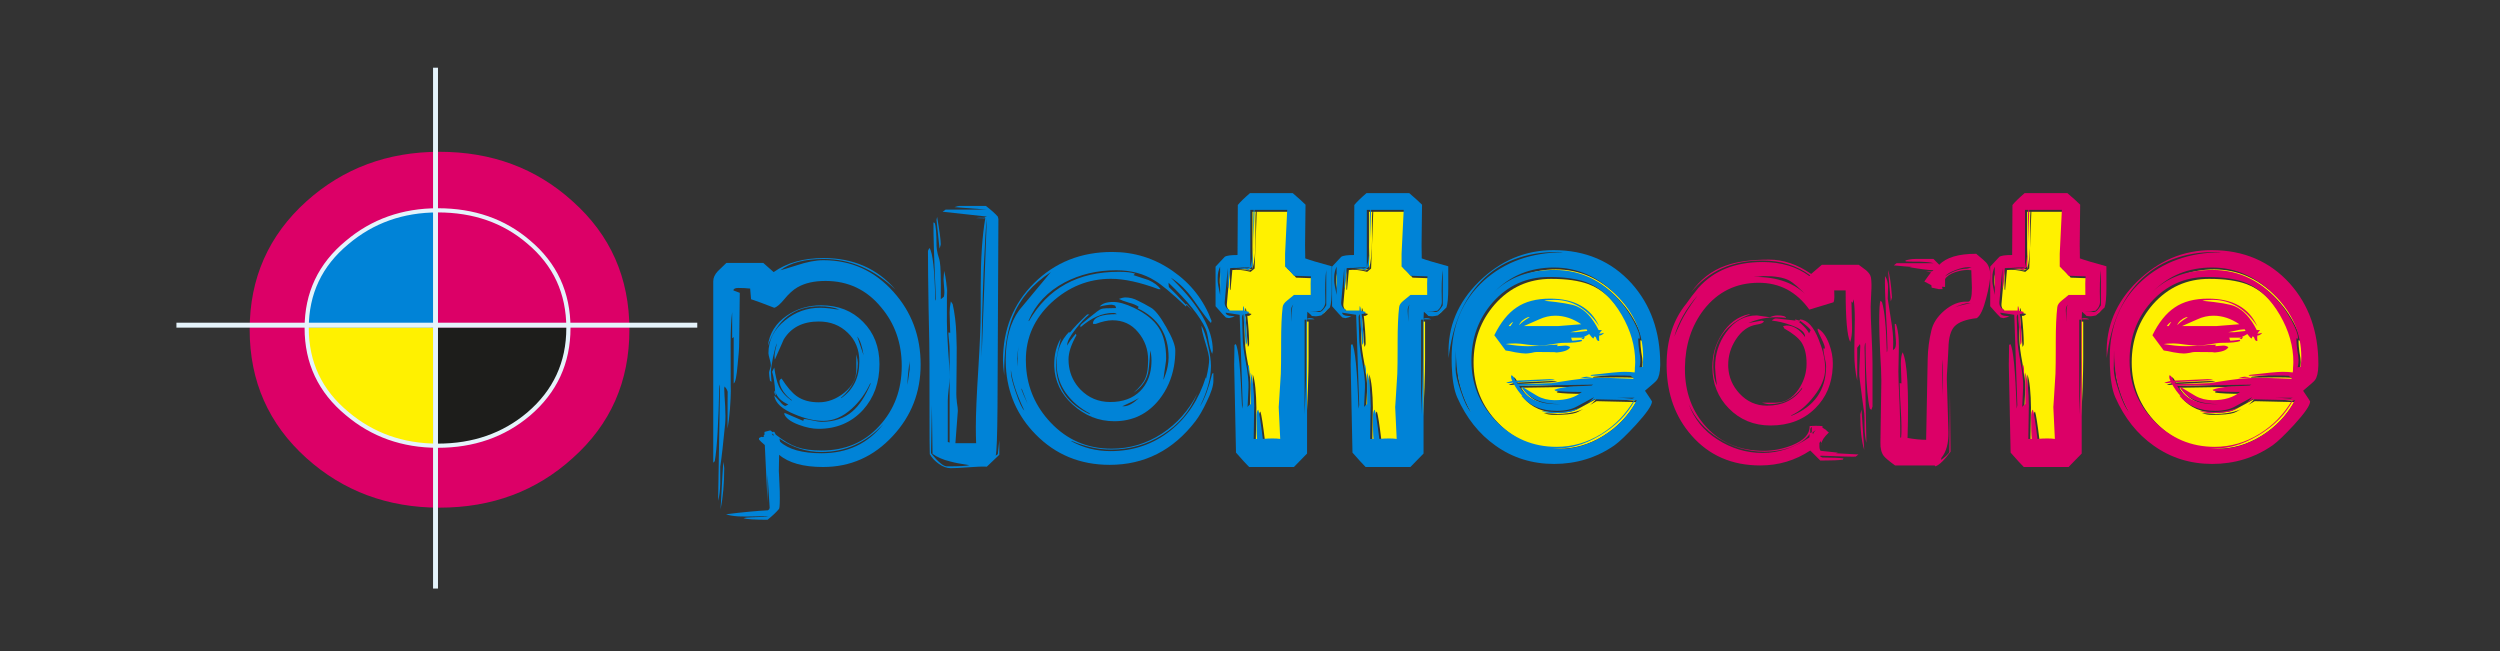 <?xml version="1.0" encoding="utf-8"?>
<!-- Generator: Adobe Illustrator 17.0.0, SVG Export Plug-In . SVG Version: 6.00 Build 0)  -->
<!DOCTYPE svg PUBLIC "-//W3C//DTD SVG 1.1//EN" "http://www.w3.org/Graphics/SVG/1.1/DTD/svg11.dtd">
<svg version="1.1" id="Capa_4" xmlns="http://www.w3.org/2000/svg" xmlns:xlink="http://www.w3.org/1999/xlink" x="0px" y="0px"
	 width="480px" height="125px" viewBox="0 0 480 125" enable-background="new 0 0 480 125" xml:space="preserve">
<rect x="0" y="0" width="480" height="125" fill="#333333" stroke="none"/>
<g>
	<g>
		<path fill="#FFF100" d="M417.311,62.154c-0.313,0.156-0.605,0.429-0.879,0.82h0.351L417.311,62.154L417.311,62.154z"/>
		<path fill="#FFF100" d="M420.474,61.275h-0.353c-0.859,0.351-1.424,0.859-1.698,1.522
			C419.009,62.211,419.693,61.704,420.474,61.275L420.474,61.275z"/>
		<path fill="#FFF100" d="M430.369,62.621c-1.6-1.092-3.26-1.639-4.976-1.639c-1.055,0-2.089,0.234-3.104,0.702l-2.927,1.287h6.559
			L430.369,62.621L430.369,62.621z"/>
		<path fill="#FFF100" d="M431.54,63.91l-0.117-0.292h-0.351c-0.353,0-0.82,0.079-1.405,0.234c-0.781,0.156-1.249,0.254-1.405,0.293
			h1.171C429.588,64.144,430.291,64.066,431.54,63.91L431.54,63.91z"/>
		<path fill="#FFF100" d="M432.594,72.81c-1.092,0.118-1.912,0.176-2.459,0.176c0.625-0.195,1.035-0.294,1.229-0.294L432.594,72.81
			L432.594,72.81z"/>
		<path fill="#FFF100" d="M434.76,64.26c-0.274,0.351-0.585,0.527-0.936,0.527c-0.039,0.156-0.039,0.507,0,1.054
			c-0.274,0-0.449-0.136-0.526-0.41c-0.078-0.313-0.215-0.468-0.41-0.468l-0.175,0.41c-0.195-0.116-0.469-0.41-0.82-0.879
			c-0.079,0.079-0.43,0.274-1.055,0.586l0.235,0.058l-0.293,0.351l-0.41-0.118l0.469-0.175h-2.401
			c0.079,0.39,0.156,0.585,0.235,0.585c0.234,0,0.819-0.059,1.756-0.176l0.117,0.235c-0.586,0.234-1.756,0.351-3.514,0.351
			c-0.546,0-1.348,0.097-2.401,0.294c-1.054,0.155-1.835,0.234-2.342,0.234c-0.469,0-1.21-0.059-2.225-0.176
			c-1.015-0.156-1.776-0.234-2.284-0.234c-0.938,0-1.581,0.039-1.932,0.116c1.64,0.274,3.045,0.41,4.217,0.41
			c0.664,0,1.639-0.039,2.927-0.118c1.288-0.118,2.245-0.176,2.869-0.176l-0.116,0.294c0.195,0,0.449-0.019,0.761-0.059
			c0.351-0.039,0.624-0.058,0.819-0.058c0.313,0,0.625,0.097,0.938,0.293c-0.313,0.625-1.328,0.976-3.045,1.054
			c1.055-0.077-0.078-0.116-3.396-0.116c-0.234,0-0.585,0.057-1.054,0.175c-0.469,0.079-0.82,0.118-1.054,0.118
			c-0.43,0-1.094-0.079-1.991-0.235c-0.859-0.195-1.484-0.313-1.874-0.353l-2.166-2.927c1.211-2.459,2.635-4.235,4.275-5.327
			c1.64-1.132,3.786-1.699,6.441-1.699c4.685,0,7.827,1.776,9.427,5.329c-2.264-3.396-5.134-5.094-8.607-5.094
			c-0.938,0-1.581,0.059-1.932,0.175c3.24,0.313,5.309,0.664,6.208,1.055c1.64,0.702,3.045,2.225,4.216,4.566h0.644
			c-0.156,0.157-0.332,0.391-0.527,0.704C434.059,64.436,434.37,64.379,434.76,64.26L434.76,64.26z"/>
		<path fill="#FFF100" d="M409.171,79.426c-1.913-3.161-2.869-7.104-2.869-11.827l-0.059,3.571c0,1.015,0.332,2.46,0.995,4.334
			C407.902,77.495,408.546,78.802,409.171,79.426L409.171,79.426z"/>
		<path fill="#FFF100" d="M432.652,74.215l-14.229,0.234c1.366,2.382,3.845,3.552,7.436,3.514h0.586
			c-3.709,0-6.207-1.073-7.495-3.22l2.986,1.639c0.975,0.547,2.089,0.82,3.338,0.82c2.226,0,3.963-0.527,5.211-1.581
			c-2.42,0-4.118-0.077-5.094-0.234l-0.176-0.176c0.741-0.311,1.913-0.526,3.514-0.644c1.21-0.039,2.42-0.099,3.63-0.175
			L432.652,74.215L432.652,74.215z"/>
		<path fill="#FFF100" d="M441.026,77.202h-0.353c-1.444,2.731-3.689,4.996-6.734,6.791c-3.163,1.874-6.246,2.694-9.253,2.459
			c0.664,0.079,1.191,0.118,1.581,0.118c3.006,0,5.895-0.897,8.666-2.692C437.591,82.159,439.621,79.934,441.026,77.202
			L441.026,77.202z"/>
		<path fill="#FFF100" d="M440.734,69.882c0-3.045-0.859-6.051-2.576-9.018c-1.874-3.24-4.158-5.349-6.85-6.324
			c-1.835-0.664-4.216-0.995-7.145-0.995c-4.294,0-7.885,1.62-10.774,4.861c-2.732,3.123-4.099,6.85-4.099,11.184
			c0,4.529,1.581,8.411,4.744,11.652c3.201,3.279,7.066,4.919,11.594,4.919c3.045,0,5.895-0.82,8.549-2.46
			c2.655-1.64,4.763-3.806,6.324-6.499l-7.613-0.176c-2.108,1.288-3.416,2.029-3.924,2.224c-0.781,0.272-2.205,0.41-4.275,0.41
			c-0.664,0-1.309-0.118-1.932-0.351c2.069,0.118,2.909,0.176,2.518,0.176c3.514,0,6.032-0.958,7.555-2.869
			c-1.094,0.586-2.166,1.171-3.221,1.756c-1.015,0.586-2.322,0.879-3.924,0.879c-2.966,0-5.25-0.976-6.85-2.926l0.292,0.057
			c-0.546-0.467-1.171-1.326-1.874-2.575c-0.311,0.077-0.585,0.116-0.819,0.116l-0.41-0.059l1.113-0.351
			c-0.156-0.313-0.234-0.567-0.234-0.761c0-0.118,0.02-0.234,0.057-0.351c0.313,0.116,0.566,0.467,0.761,1.052
			c4.06-0.195,6.246-0.293,6.557-0.293c0.43,0,0.781,0.058,1.055,0.176l-7.379,0.41l0.117,0.234l0.351,0.059
			c0.819,0.039,1.874,0.039,3.163,0c1.679-0.078,2.733-0.116,3.163-0.116c-0.079,0,1.17-0.195,3.747-0.586
			c2.42-0.351,4.782-0.489,7.085-0.41l4.976,0.176l-0.703-0.586c-1.055-0.079-3.631-0.079-7.73,0l0.234-0.176
			c3.279-0.39,5.387-0.585,6.324-0.585c0.741,0,1.386,0.039,1.932,0.118c0.04-0.196,0.057-0.507,0.057-0.938
			C440.714,70.469,440.734,70.116,440.734,69.882L440.734,69.882z"/>
		<path fill="#FFF100" d="M440.616,76.734h-3.396c0.664,0,1.64,0.059,2.928,0.176L440.616,76.734L440.616,76.734z"/>
		<path fill="#FFF100" d="M442.256,68.886c0-4.489-1.736-8.47-5.211-11.945c-3.474-3.474-7.456-5.213-11.945-5.213
			c-4.529,0-8.335,1.563-11.419,4.685c2.85-2.81,6.695-4.215,11.536-4.215c5.349,0,9.799,2.303,13.351,6.909
			c0.586,0.743,1.21,1.717,1.874,2.927c0.781,1.484,1.171,2.539,1.171,3.162l-0.057,0.234l-0.235-0.116v0.293
			c0,0.507,0.059,1.191,0.176,2.049c0.156,0.821,0.234,1.445,0.234,1.874c0,0.469-0.059,0.918-0.175,1.347l0.585-0.059
			C442.218,70.155,442.256,69.512,442.256,68.886L442.256,68.886z"/>
		<path fill="#FFF100" d="M396.582,80.89l-0.293,4.685c-0.351-1.015-0.489-2.05-0.41-3.104c0.469-7.729,0.704-13.214,0.704-16.454
			V80.89H396.582z"/>
		<path fill="#FFF100" d="M388.97,72.341l0.057-0.644c0-0.313-0.037-0.702-0.117-1.171h-0.234L388.97,72.341L388.97,72.341z"/>
		<path fill="#FFF100" d="M383.406,57v-5.445c-0.313,0.664-0.469,1.346-0.469,2.05v0.702C382.939,54.658,383.095,55.555,383.406,57
			L383.406,57z"/>
		<path fill="#FFF100" d="M399.979,61.743h-0.353v18.211l0.235-5.563c0.078-2.304,0.117-4.139,0.117-5.505L399.979,61.743
			L399.979,61.743z"/>
		<path fill="#FFF100" d="M400.857,53.427c-0.43,0-0.976-0.02-1.64-0.059c-0.781-0.039-1.328-0.058-1.64-0.058
			c-0.508-0.624-1.074-1.21-1.699-1.756v-2.46l0.41-8.431h-6.266l-0.41,10.893l-0.761,0.644c-1.328-0.351-2.499-0.47-3.514-0.351
			l-0.353,3.865l-0.116-0.176v-3.689l-0.585,6.559c-0.039,0.429,0.117,0.839,0.469,1.229l0.469,0.175l-0.292,0.176h2.869
			c0-0.43,0.02-0.684,0.06-0.879c0.116,0.195,0.195,0.507,0.234,0.938c0.234,0.039,0.546,0.118,0.936,0.234
			c-0.272,0.313-0.546,0.429-0.819,0.351c0.234,2.147,0.351,3.924,0.351,5.329c0,0.234-0.078,0.449-0.234,0.644l-0.467-5.915
			c-0.156,0.156-0.234,0.351-0.234,0.586c0,0.429,0.019,1.093,0.057,1.991c0.04,0.897,0.059,1.561,0.059,1.991
			c0,0.976,0.195,2.498,0.585,4.567c0.39,2.07,0.566,3.69,0.527,4.861l-0.176,3.864c0.079-0.195,0.274-0.39,0.586-0.586v-6.089
			c0.429,1.171,0.663,3.435,0.703,6.791c0-1.481-0.039,0.507-0.117,5.974h0.644c-0.079-0.704-0.117-2.109-0.117-4.218
			c0-0.781,0.117-1.249,0.351-1.405c0.195,0.548,0.488,2.42,0.879,5.623c1.366-0.118,2.479-0.118,3.339,0l-0.294-6.15
			c0,0.195,0.137-1.931,0.41-6.381c0.038-1.171,0.057-2.793,0.057-4.861v-1.171c0-2.889,0.098-5.135,0.293-6.735
			c0.039-0.429,0.331-0.859,0.879-1.289l1.289-1.054h3.22C400.76,55.244,400.779,54.052,400.857,53.427L400.857,53.427z"/>
		<path fill="#FFF100" d="M389.204,51.671c-0.547,0.079-1.502,0.079-2.869,0l2.284,0.234L389.204,51.671L389.204,51.671z"/>
		<path fill="#FFF100" d="M397.461,58.815c-0.313,0.313-0.45,0.741-0.41,1.287l0.116,2.109v-1.815
			C397.168,59.576,397.265,59.049,397.461,58.815L397.461,58.815z"/>
		<path fill="#FFF100" d="M389.849,40.662h-0.644v11.009c0.39-1.405,0.585-3.24,0.585-5.504
			C389.751,43.122,389.771,41.286,389.849,40.662L389.849,40.662z"/>
		<path fill="#FFF100" d="M403.785,58.991v-6.792c-0.195,1.326-0.254,3.318-0.176,5.972c0.039,0.703-0.254,1.328-0.879,1.874
			c-0.195,0-0.527,0.039-0.996,0.118c-0.43,0.039-0.781,0.057-1.054,0.057h0.761h0.467c0.235,0.039,0.41,0.059,0.527,0.059
			C402.829,60.279,403.277,59.85,403.785,58.991L403.785,58.991z"/>
		<path fill="#FFF100" d="M290.948,62.154c-0.313,0.156-0.606,0.429-0.879,0.82h0.351L290.948,62.154L290.948,62.154z"/>
		<path fill="#FFF100" d="M294.11,61.275h-0.353c-0.859,0.351-1.425,0.859-1.698,1.522C292.645,62.211,293.329,61.704,294.11,61.275
			L294.11,61.275z"/>
		<path fill="#FFF100" d="M304.005,62.621c-1.6-1.092-3.26-1.639-4.976-1.639c-1.054,0-2.089,0.234-3.104,0.702l-2.927,1.287h6.559
			L304.005,62.621L304.005,62.621z"/>
		<path fill="#FFF100" d="M305.176,63.91l-0.117-0.292h-0.351c-0.352,0-0.82,0.079-1.405,0.234
			c-0.781,0.156-1.249,0.254-1.405,0.293h1.171C303.224,64.144,303.928,64.066,305.176,63.91L305.176,63.91z"/>
		<path fill="#FFF100" d="M306.23,72.81c-1.092,0.118-1.913,0.176-2.459,0.176c0.625-0.195,1.035-0.294,1.229-0.294L306.23,72.81
			L306.23,72.81z"/>
		<path fill="#FFF100" d="M308.396,64.26c-0.272,0.351-0.585,0.527-0.936,0.527c-0.04,0.156-0.04,0.507,0,1.054
			c-0.274,0-0.449-0.136-0.527-0.41c-0.078-0.313-0.215-0.468-0.41-0.468l-0.175,0.41c-0.196-0.116-0.469-0.41-0.82-0.879
			c-0.077,0.079-0.43,0.274-1.055,0.586l0.235,0.058l-0.292,0.351l-0.41-0.118l0.469-0.175h-2.401
			c0.079,0.39,0.156,0.585,0.235,0.585c0.234,0,0.819-0.059,1.756-0.176l0.117,0.235c-0.586,0.234-1.758,0.351-3.514,0.351
			c-0.546,0-1.348,0.097-2.401,0.294c-1.054,0.155-1.835,0.234-2.342,0.234c-0.469,0-1.21-0.059-2.225-0.176
			c-1.015-0.156-1.776-0.234-2.284-0.234c-0.938,0-1.581,0.039-1.932,0.116c1.64,0.274,3.045,0.41,4.216,0.41
			c0.664,0,1.64-0.039,2.927-0.118c1.288-0.118,2.245-0.176,2.869-0.176l-0.116,0.294c0.195,0,0.448-0.019,0.761-0.059
			c0.351-0.039,0.625-0.058,0.82-0.058c0.313,0,0.625,0.097,0.938,0.293c-0.313,0.625-1.327,0.976-3.045,1.054
			c1.055-0.077-0.077-0.116-3.396-0.116c-0.234,0-0.585,0.057-1.054,0.175c-0.469,0.079-0.82,0.118-1.054,0.118
			c-0.43,0-1.094-0.079-1.991-0.235c-0.859-0.195-1.484-0.313-1.874-0.353l-2.166-2.927c1.21-2.459,2.635-4.235,4.275-5.327
			c1.64-1.132,3.786-1.699,6.441-1.699c4.685,0,7.827,1.776,9.429,5.329c-2.264-3.396-5.134-5.094-8.609-5.094
			c-0.938,0-1.581,0.059-1.933,0.175c3.241,0.313,5.309,0.664,6.208,1.055c1.64,0.702,3.045,2.225,4.216,4.566h0.644
			c-0.156,0.157-0.332,0.391-0.527,0.704C307.695,64.436,308.006,64.379,308.396,64.26L308.396,64.26z"/>
		<path fill="#FFF100" d="M282.807,79.426c-1.913-3.161-2.869-7.104-2.869-11.827l-0.059,3.571c0,1.015,0.333,2.46,0.995,4.334
			C281.539,77.495,282.184,78.802,282.807,79.426L282.807,79.426z"/>
		<path fill="#FFF100" d="M306.289,74.215l-14.229,0.234c1.366,2.382,3.844,3.552,7.436,3.514h0.585
			c-3.709,0-6.208-1.073-7.495-3.22l2.986,1.639c0.976,0.547,2.089,0.82,3.337,0.82c2.225,0,3.962-0.527,5.211-1.581
			c-2.42,0-4.117-0.077-5.094-0.234l-0.176-0.176c0.742-0.311,1.914-0.526,3.514-0.644c1.21-0.039,2.42-0.099,3.63-0.175
			L306.289,74.215L306.289,74.215z"/>
		<path fill="#FFF100" d="M314.664,77.202h-0.353c-1.444,2.731-3.689,4.996-6.734,6.791c-3.163,1.874-6.246,2.694-9.253,2.459
			c0.664,0.079,1.191,0.118,1.581,0.118c3.005,0,5.895-0.897,8.666-2.692C311.228,82.159,313.258,79.934,314.664,77.202
			L314.664,77.202z"/>
		<path fill="#FFF100" d="M314.37,69.882c0-3.045-0.859-6.051-2.577-9.018c-1.874-3.24-4.158-5.349-6.85-6.324
			c-1.835-0.664-4.216-0.995-7.144-0.995c-4.294,0-7.885,1.62-10.774,4.861c-2.734,3.123-4.1,6.85-4.1,11.184
			c0,4.529,1.581,8.411,4.744,11.652c3.2,3.279,7.066,4.919,11.594,4.919c3.045,0,5.895-0.82,8.549-2.46
			c2.655-1.64,4.763-3.806,6.324-6.499l-7.612-0.176c-2.108,1.288-3.416,2.029-3.924,2.224c-0.781,0.272-2.205,0.41-4.275,0.41
			c-0.664,0-1.309-0.118-1.933-0.351c2.07,0.118,2.908,0.176,2.518,0.176c3.514,0,6.031-0.958,7.554-2.869
			c-1.094,0.586-2.166,1.171-3.221,1.756c-1.015,0.586-2.323,0.879-3.924,0.879c-2.966,0-5.25-0.976-6.851-2.926l0.292,0.057
			c-0.546-0.467-1.171-1.326-1.874-2.575c-0.311,0.077-0.585,0.116-0.82,0.116l-0.41-0.059l1.112-0.351
			c-0.156-0.313-0.234-0.567-0.234-0.761c0-0.118,0.02-0.234,0.059-0.351c0.313,0.116,0.566,0.467,0.761,1.052
			c4.06-0.195,6.246-0.293,6.557-0.293c0.43,0,0.781,0.058,1.055,0.176l-7.379,0.41l0.117,0.234l0.351,0.059
			c0.819,0.039,1.874,0.039,3.163,0c1.677-0.078,2.733-0.116,3.161-0.116c-0.079,0,1.171-0.195,3.748-0.586
			c2.421-0.351,4.783-0.489,7.086-0.41l4.977,0.176l-0.702-0.586c-1.055-0.079-3.63-0.079-7.73,0l0.234-0.176
			c3.279-0.39,5.387-0.585,6.324-0.585c0.741,0,1.386,0.039,1.933,0.118c0.039-0.196,0.057-0.507,0.057-0.938
			C314.35,70.469,314.37,70.116,314.37,69.882L314.37,69.882z"/>
		<path fill="#FFF100" d="M314.253,76.734h-3.396c0.664,0,1.64,0.059,2.929,0.176L314.253,76.734L314.253,76.734z"/>
		<path fill="#FFF100" d="M315.892,68.886c0-4.489-1.737-8.47-5.212-11.945c-3.474-3.474-7.456-5.213-11.945-5.213
			c-4.527,0-8.335,1.563-11.419,4.685c2.85-2.81,6.695-4.215,11.536-4.215c5.349,0,9.799,2.303,13.351,6.909
			c0.586,0.743,1.211,1.717,1.874,2.927c0.781,1.484,1.171,2.539,1.171,3.162l-0.057,0.234l-0.235-0.116v0.293
			c0,0.507,0.059,1.191,0.176,2.049c0.156,0.821,0.234,1.445,0.234,1.874c0,0.469-0.057,0.918-0.175,1.347l0.585-0.059
			C315.854,70.155,315.892,69.512,315.892,68.886L315.892,68.886z"/>
		<path fill="#FFF100" d="M270.219,80.89l-0.292,4.685c-0.351-1.015-0.488-2.05-0.41-3.104c0.469-7.729,0.704-13.214,0.704-16.454
			V80.89H270.219z"/>
		<path fill="#FFF100" d="M262.606,72.341l0.057-0.644c0-0.313-0.039-0.702-0.117-1.171h-0.234L262.606,72.341L262.606,72.341z"/>
		<path fill="#FFF100" d="M257.042,57v-5.445c-0.313,0.664-0.467,1.346-0.467,2.05v0.702C256.575,54.658,256.731,55.555,257.042,57
			L257.042,57z"/>
		<path fill="#FFF100" d="M273.615,61.743h-0.353v18.211l0.235-5.563c0.077-2.304,0.117-4.139,0.117-5.505V61.743L273.615,61.743z"
			/>
		<path fill="#FFF100" d="M274.494,53.427c-0.43,0-0.976-0.02-1.639-0.059c-0.781-0.039-1.327-0.058-1.64-0.058
			c-0.508-0.624-1.074-1.21-1.699-1.756v-2.46l0.41-8.431h-6.265l-0.41,10.893L262.49,52.2c-1.327-0.351-2.499-0.47-3.514-0.351
			l-0.352,3.865l-0.117-0.176v-3.689l-0.585,6.559c-0.039,0.429,0.117,0.839,0.467,1.229l0.469,0.175l-0.293,0.176h2.869
			c0-0.43,0.02-0.684,0.059-0.879c0.116,0.195,0.195,0.507,0.234,0.938c0.234,0.039,0.546,0.118,0.936,0.234
			c-0.273,0.313-0.546,0.429-0.82,0.351c0.234,2.147,0.351,3.924,0.351,5.329c0,0.234-0.078,0.449-0.234,0.644l-0.467-5.915
			c-0.156,0.156-0.234,0.351-0.234,0.586c0,0.429,0.019,1.093,0.058,1.991c0.039,0.897,0.059,1.561,0.059,1.991
			c0,0.976,0.195,2.498,0.585,4.567c0.39,2.07,0.566,3.69,0.527,4.861l-0.176,3.864c0.079-0.195,0.274-0.39,0.586-0.586v-6.089
			c0.429,1.171,0.663,3.435,0.703,6.791c0-1.481-0.04,0.507-0.117,5.974h0.644c-0.079-0.704-0.117-2.109-0.117-4.218
			c0-0.781,0.117-1.249,0.351-1.405c0.195,0.548,0.489,2.42,0.879,5.623c1.366-0.118,2.479-0.118,3.337,0l-0.294-6.15
			c0,0.195,0.136-1.931,0.41-6.381c0.037-1.171,0.057-2.793,0.057-4.861v-1.171c0-2.889,0.098-5.135,0.292-6.735
			c0.039-0.429,0.331-0.859,0.879-1.289l1.289-1.054h3.221C274.396,55.244,274.415,54.052,274.494,53.427L274.494,53.427z"/>
		<path fill="#FFF100" d="M262.84,51.671c-0.548,0.079-1.503,0.079-2.87,0l2.284,0.234L262.84,51.671L262.84,51.671z"/>
		<path fill="#FFF100" d="M271.098,58.815c-0.313,0.313-0.45,0.741-0.41,1.287l0.116,2.109v-1.815
			C270.804,59.576,270.901,59.049,271.098,58.815L271.098,58.815z"/>
		<path fill="#FFF100" d="M263.485,40.662h-0.644v11.009c0.39-1.405,0.585-3.24,0.585-5.504
			C263.388,43.122,263.408,41.286,263.485,40.662L263.485,40.662z"/>
		<path fill="#FFF100" d="M277.421,58.991v-6.792c-0.195,1.326-0.254,3.318-0.176,5.972c0.039,0.703-0.254,1.328-0.879,1.874
			c-0.195,0-0.526,0.039-0.995,0.118c-0.43,0.039-0.781,0.057-1.055,0.057h0.761h0.469c0.235,0.039,0.41,0.059,0.527,0.059
			C276.465,60.279,276.914,59.85,277.421,58.991L277.421,58.991z"/>
		<path fill="#FFF100" d="M247.851,80.89l-0.292,4.685c-0.351-1.015-0.489-2.05-0.41-3.104c0.467-7.729,0.702-13.214,0.702-16.454
			V80.89L247.851,80.89z"/>
		<path fill="#FFF100" d="M240.237,72.341l0.059-0.644c0-0.313-0.039-0.702-0.117-1.171h-0.234L240.237,72.341L240.237,72.341z"/>
		<path fill="#FFF100" d="M234.675,57v-5.445c-0.313,0.664-0.469,1.346-0.469,2.05v0.702C234.206,54.658,234.363,55.555,234.675,57
			L234.675,57z"/>
		<path fill="#FFF100" d="M251.247,61.743h-0.353v18.211l0.235-5.563c0.079-2.304,0.117-4.139,0.117-5.505V61.743L251.247,61.743z"
			/>
		<path fill="#FFF100" d="M252.125,53.427c-0.43,0-0.976-0.02-1.64-0.059c-0.781-0.039-1.327-0.058-1.639-0.058
			c-0.508-0.624-1.074-1.21-1.699-1.756v-2.46l0.41-8.431h-6.265l-0.41,10.893l-0.761,0.644c-1.327-0.351-2.499-0.47-3.514-0.351
			l-0.352,3.865l-0.116-0.176v-3.689l-0.585,6.559c-0.04,0.429,0.117,0.839,0.469,1.229l0.469,0.175l-0.292,0.176h2.869
			c0-0.43,0.02-0.684,0.059-0.879c0.116,0.195,0.195,0.507,0.234,0.938c0.234,0.039,0.546,0.118,0.936,0.234
			c-0.273,0.313-0.546,0.429-0.82,0.351c0.234,2.147,0.351,3.924,0.351,5.329c0,0.234-0.077,0.449-0.234,0.644l-0.469-5.915
			c-0.156,0.156-0.234,0.351-0.234,0.586c0,0.429,0.019,1.093,0.059,1.991c0.039,0.897,0.059,1.561,0.059,1.991
			c0,0.976,0.195,2.498,0.585,4.567c0.39,2.07,0.566,3.69,0.527,4.861l-0.176,3.864c0.079-0.195,0.274-0.39,0.586-0.586v-6.089
			c0.429,1.171,0.662,3.435,0.702,6.791c0-1.481-0.039,0.507-0.117,5.974h0.645c-0.079-0.704-0.117-2.109-0.117-4.218
			c0-0.781,0.117-1.249,0.351-1.405c0.195,0.548,0.487,2.42,0.879,5.623c1.366-0.118,2.479-0.118,3.339,0l-0.292-6.15
			c0,0.195,0.136-1.931,0.41-6.381c0.039-1.171,0.057-2.793,0.057-4.861v-1.171c0-2.889,0.098-5.135,0.294-6.735
			c0.039-0.429,0.331-0.859,0.879-1.289l1.289-1.054h3.22C252.027,55.244,252.046,54.052,252.125,53.427L252.125,53.427z"/>
		<path fill="#FFF100" d="M240.473,51.671c-0.546,0.079-1.503,0.079-2.869,0l2.284,0.234L240.473,51.671L240.473,51.671z"/>
		<path fill="#FFF100" d="M248.729,58.815c-0.313,0.313-0.45,0.741-0.41,1.287l0.116,2.109v-1.815
			C248.436,59.576,248.534,59.049,248.729,58.815L248.729,58.815z"/>
		<path fill="#FFF100" d="M241.116,40.662h-0.644v11.009c0.391-1.405,0.585-3.24,0.585-5.504
			C241.019,43.122,241.039,41.286,241.116,40.662L241.116,40.662z"/>
		<path fill="#FFF100" d="M255.054,58.991v-6.792c-0.195,1.326-0.254,3.318-0.176,5.972c0.039,0.703-0.254,1.328-0.879,1.874
			c-0.196,0-0.527,0.039-0.995,0.118c-0.43,0.039-0.781,0.057-1.054,0.057h0.761h0.469c0.235,0.039,0.41,0.059,0.527,0.059
			C254.096,60.279,254.546,59.85,255.054,58.991L255.054,58.991z"/>
		<g>
			<path fill="#DC0067" d="M331.936,78.415c2.148,2.186,4.821,3.28,8.021,3.28c3.514,0,6.384-1.112,8.608-3.337
				c2.056-2.056,3.163-4.664,3.319-7.836h0.001c0.012-0.254,0.019-0.51,0.019-0.771c0-1.21-0.235-2.44-0.704-3.689
				c-0.546-1.484-1.269-2.479-2.166-2.986l-0.059,0.234c0.039,0.234,0.313,0.86,0.819,1.874c0.43,0.859,0.625,1.444,0.586,1.756
				l-0.293-0.059c0,0.353,0.078,0.918,0.234,1.699c0.195,0.781,0.292,1.348,0.292,1.699c0,0.076,0,0.151-0.003,0.228l0,0
				c-0.072,4.445-2.277,7.55-6.615,9.316l-0.117-0.059c1.6-0.702,3.084-1.952,4.451-3.746c1.405-1.796,2.108-3.533,2.108-5.211
				c0-0.1-0.001-0.2-0.005-0.298l-0.01-0.004h0.01c-0.046-1.598-0.454-3.353-1.225-5.262c-0.976-2.499-2.166-3.805-3.573-3.923
				l-0.175,0.234l-0.82-0.234l0.117,0.234c-0.078,0-1.308-0.138-3.689-0.41c-0.234-0.04-0.526,0.097-0.879,0.41
				c1.171,0.118,2.401,0.41,3.689,0.879c1.796,0.625,2.694,1.346,2.694,2.168v0.116c-1.055-1.484-2.245-2.225-3.572-2.225
				c0,0-0.214,0.039-0.644,0.118l0.234,0.469c1.601,0.897,2.694,1.776,3.279,2.635c0.664,1.015,0.996,2.381,0.996,4.099
				c0,0.229-0.009,0.455-0.026,0.689l0,0c-0.116,1.498-0.615,2.908-1.496,4.23c-1.17,1.719-2.615,2.576-4.332,2.576h-2.753
				c0.625,0.194,1.112,0.292,1.464,0.292c2.655,0,4.763-1.073,6.324-3.22l-0.059,0.293c-1.561,2.147-3.805,3.22-6.734,3.22
				c-2.069,0-3.826-0.78-5.27-2.341c-1.337-1.446-2.055-3.126-2.155-5.041l0,0c-0.008-0.154-0.011-0.308-0.011-0.464
				c0-1.717,0.487-3.338,1.464-4.86c1.092-1.679,2.44-2.635,4.04-2.869c0.82-0.118,1.269-0.332,1.346-0.644l-0.409-0.118
				l-2.578,0.469c1.717-0.741,3.514-1.112,5.388-1.112c0.508,0,1.133,0.039,1.875,0.116c-0.119-0.313-0.664-0.468-1.64-0.468
				c-0.508,0-0.996,0.118-1.465,0.351c-1.679-0.234-2.517-0.351-2.517-0.351c-2.381,0-4.352,1.093-5.914,3.279
				c-1.405,1.951-2.107,4.158-2.107,6.616c0,0.02,0,0.043,0,0.054l0.017,0.01h-0.017c0.007,0.64,0.125,1.81,0.351,3.507
				c-0.445-0.928-0.679-2.101-0.701-3.519h-0.001l0.001-0.002c-0.001-0.075-0.001-0.15-0.001-0.226c0-4.841,2.383-8.16,7.145-9.956
				c-0.196,0-0.292,0-0.292,0c-2.148,0.469-3.884,1.757-5.212,3.866c-1.21,1.874-1.815,3.961-1.815,6.265c0,0.021,0,0.044,0,0.054
				l0.009,0.013l-0.009,0.001C328.789,73.651,329.842,76.284,331.936,78.415z M346.224,62.548c-0.368-0.394-0.696-0.654-0.994-0.8
				l-0.411-0.138c0.128,0.012,0.268,0.066,0.411,0.138l0.29,0.096l0.059-0.292c1.328,0.976,2.01,1.601,2.049,1.874l-0.292,0.585
				C347.18,63.62,346.809,63.132,346.224,62.548z"/>
			<path fill="#DC0067" d="M349.737,85.559v-0.293c0-0.035-0.009-0.079-0.012-0.118C349.707,85.291,349.706,85.43,349.737,85.559z"
				/>
			<path fill="#DC0067" d="M357.174,79.586c0,2.966,0.254,5.231,0.761,6.793l-0.527-7.73
				C357.251,79.236,357.174,79.548,357.174,79.586z"/>
			<path fill="#DC0067" d="M359.341,64.304c-0.117-2.421-0.176-4.236-0.176-5.446c0-0.234,0.04-1.153,0.117-2.752
				c0.078-1.132,0.059-2.07-0.057-2.811c-0.079-0.468-0.391-0.936-0.938-1.405c-0.469-0.351-0.938-0.702-1.405-1.052h-7.086
				l-2.05,1.756c-2.655-1.835-5.348-2.751-8.081-2.751c-3.474,0-6.266,0.39-8.374,1.17c-2.655,0.938-4.861,2.655-6.618,5.154
				c3.319-4.099,7.866-6.149,13.644-6.149c3.63,0,6.715,0.956,9.253,2.869l-0.176,0.116c-2.42-1.795-5.406-2.693-8.959-2.693
				c-5.309,0-9.427,1.66-12.355,4.977c-1.055,1.289-1.815,2.284-2.284,2.987c-2.538,3.083-3.806,7.006-3.806,11.769
				c0,0.161,0.001,0.321,0.004,0.464h0.039l-0.039,0.016c0.092,5.214,1.693,9.581,4.797,13.104
				c3.358,3.825,7.749,5.739,13.176,5.739c3.514,0,6.715-0.956,9.604-2.869l1.932,1.933c2.069,0,3.514-0.059,4.333-0.176
				l0.116-0.234c-0.859-0.116-2.205-0.176-4.04-0.176l-0.409-0.175v-0.176c4.099,0.156,6.363,0.215,6.793,0.176l0.527-0.41
				l-4.334-0.234l0.41-0.116l-3.337-0.351c-0.156-0.195-0.234-0.489-0.234-0.878v-0.645l0.292-0.351
				c0.06,0.183,0.09,0.334,0.104,0.469c0.07-0.589,0.537-1.29,1.419-2.109c-0.274-0.195-0.45-0.351-0.527-0.469
				c-0.469-0.311-0.702-0.467-0.702-0.467v-0.294c-0.39-0.039-0.819-0.058-1.288-0.058c-0.391,0-0.781,0.019-1.171,0.058
				c0.039,1.522-1.094,2.753-3.396,3.69c-1.796,0.702-3.611,1.054-5.446,1.054c-4.49,0-8.14-1.504-10.95-4.51
				c-2.771-3.005-4.158-6.733-4.158-11.184c0-0.112,0.001-0.226,0.003-0.347l0,0c0.061-4.301,1.27-7.993,3.627-11.071
				c2.694-3.435,6.208-5.153,10.54-5.153c4.021,0,7.261,1.718,9.72,5.153c1.756-0.546,3.299-1.015,4.626-1.405
				c0.117-0.195,0.175-0.528,0.175-0.996c0-0.715-0.009-1.14-0.025-1.287h-0.033c0.014-0.081,0.024-0.078,0.033,0h2.193
				c0,5.504,0.293,8.803,0.879,9.895c0.234-0.664,0.351-1.58,0.351-2.751l-0.117-5.036l0.234,0.292l0.176-0.702
				c0.156,0.938,0.234,2.206,0.234,3.806c0,0.351-0.02,1.659-0.059,3.924c-0.039,1.64-0.039,2.966,0,3.981
				c0.025,0.463,0.059,0.909,0.105,1.342c0.096,0.924,0.236,1.785,0.421,2.581v-2.581v-1.751c0-1.171,0-1.835,0-1.991l0.527-0.702
				l0.059,0.351c0,0.43-0.039,1.405-0.116,2.929c-0.027,0.412-0.047,0.799-0.06,1.162l0,0c-0.025,0.69-0.025,1.279,0.001,1.766
				c0.39,3.162,0.704,5.522,0.938,7.085c0.039,0.234,0.059,1.19,0.059,2.869c0.039,1.132,0.156,2.07,0.351,2.81
				c-0.126-6.653-0.219-11.494-0.276-14.526l0,0c-0.05-2.589-0.074-3.855-0.074-3.801c0-0.39,0.059-0.702,0.176-0.936
				c0.011,1.732,0.04,3.308,0.086,4.739l0,0c0.122,3.695,0.365,6.331,0.732,7.909l0.294,0.294c0.156-0.43,0.234-0.644,0.234-0.644
				V70.51l0,0v-0.76C359.516,68.539,359.458,66.724,359.341,64.304z M348.625,82.573c-0.274,0.274-0.45,0.548-0.527,0.82
				l-0.116-0.353L348.625,82.573z M347.57,82.573c0-0.311,0.097-0.507,0.294-0.585v0.995l-0.294,0.175V82.573z M330.063,84.213
				c2.733,1.679,5.641,2.518,8.724,2.518c1.64,0,3.221-0.254,4.744-0.761c1.796-0.624,3.103-1.503,3.924-2.635l-0.059,0.645
				c-2.889,1.99-5.875,2.986-8.959,2.986c-3.122,0-6.011-0.859-8.666-2.576c-2.655-1.679-4.509-3.963-5.563-6.851
				C325.416,80.308,327.369,82.533,330.063,84.213z M322.742,61.786c-0.585,1.249-1.015,2.206-1.288,2.869
				c0.741-2.694,2.244-5.349,4.509-7.964C324.401,58.839,323.327,60.537,322.742,61.786z M336.855,53.177h-0.293
				c0.234,0,0.585-0.019,1.055-0.058c0.469-0.079,0.819-0.119,1.052-0.119c2.148,0,3.749,0.274,4.803,0.821
				c0.82,0.429,2.03,1.483,3.631,3.162C344.76,54.408,341.344,53.139,336.855,53.177z"/>
		</g>
		<path fill="#DC0067" d="M371.461,88.896c-0.936,0.195-1.561,0.293-1.874,0.293l-5.329-0.293H371.461L371.461,88.896z
			 M363.264,57.101l-0.234,0.761l-0.527-5.974C362.815,52.67,363.069,54.408,363.264,57.101L363.264,57.101z M382.119,52.71
			c0,1.092-0.254,2.595-0.761,4.509c-0.547,2.147-1.151,3.435-1.815,3.864c-2.069,0.235-3.494,0.761-4.275,1.581
			c-0.741,0.781-1.133,2.186-1.171,4.216c-0.038,0.548-0.098,1.64-0.175,3.279c-0.117,1.368-0.156,2.44-0.117,3.221l0.293,9.544
			c0.039,2.186-0.409,3.846-1.346,4.978l-0.117,0.41c0.234-0.118,0.566-0.371,0.995-0.761c0.43-0.391,0.645-0.664,0.645-0.82
			l0.117-11.243l0.116,11.243c-1.21,1.64-2.186,2.577-2.927,2.811l-0.117-0.176h-7.612c-1.133-0.819-1.855-1.424-2.166-1.815
			c-0.469-0.625-0.684-1.503-0.645-2.635c0.117-7.846,0.175-11.77,0.175-11.77c0-1.249-0.079-3.123-0.234-5.621
			c-0.116-2.499-0.175-4.373-0.175-5.621c0-2.42,0.078-3.806,0.234-4.158l0.293,0.234c0.508,1.639,0.819,4.86,0.936,9.661
			c0.078-0.116,0.116-0.39,0.116-0.819c0-1.327-0.098-3.63-0.293-6.91c-0.156-2.927-0.215-5.231-0.176-6.911
			c0.39,0.548,0.585,1.25,0.585,2.109c-0.039,1.444-0.059,2.186-0.059,2.225c0.039,0.351,0.254,1.737,0.644,4.158
			c0.272,1.639,0.409,3.025,0.409,4.158c0,0.548-0.019,1.074-0.057,1.581l0.41-0.353c0.117-0.272,0.175-0.585,0.175-0.936
			c0-0.43-0.039-1.054-0.117-1.874c-0.078-0.82-0.117-1.445-0.117-1.874h0.234c0.274,0.78,0.45,1.757,0.527,2.928
			c0.039,0.86,0.039,1.952,0,3.279c-0.039,1.835-0.059,2.831-0.059,2.988c0,1.17,0.079,3.279,0.235,6.322
			c0.117,2.655,0.155,4.744,0.117,6.266l0.116,0.059l0.059-0.059c0.04-0.391,0.059-1.074,0.059-2.05
			c0-0.897-0.059-2.284-0.176-4.158c-0.117-1.873-0.175-3.279-0.175-4.215l0.351,0.059c0-0.429-0.019-1.055-0.059-1.874
			c-0.039-0.857-0.059-1.502-0.059-1.932c0-0.976,0.117-1.698,0.351-2.168c0.897,1.875,1.21,7.36,0.938,16.454
			c1.366,0.234,2.556,0.351,3.571,0.351l0.293-15.458c0.039-1.914,0.274-3.749,0.703-5.505c0.313-1.405,1.152-2.694,2.518-3.865
			c1.405-1.171,2.811-1.736,4.216-1.699h0.351c0.469,0,0.704-0.877,0.704-2.635c-0.04-1.131-0.079-2.264-0.117-3.396
			c-0.43-0.039-0.644-0.057-0.644-0.057c-0.742,0-1.542,0.136-2.401,0.409c-1.015,0.353-1.679,0.801-1.991,1.347v1.522l-0.585-0.059
			l0.117,0.467h-0.761c-0.039,0-0.488-0.097-1.346-0.291l-0.059-0.469c-0.859-0.469-1.307-0.704-1.346-0.704
			c0.43-0.625,0.859-1.21,1.289-1.756c-0.234-0.039-0.566-0.097-0.996-0.176h0.644c0.429,0.04,0.703-0.039,0.82-0.234
			c-1.055-0.039-2.596-0.234-4.626-0.586l0.469-0.059c-0.781-0.039-1.932-0.138-3.455-0.292l0.527-0.41h7.145
			c-0.586-0.156-1.465-0.254-2.635-0.292c-1.522,0-2.44-0.019-2.753-0.057l-0.059-0.176c0.625-0.195,1.249-0.292,1.874-0.292h3.514
			l1.113,1.114c1.328-1.405,3.689-2.109,7.085-2.109c1.094,0.899,1.736,1.465,1.932,1.699
			C381.865,51.011,382.119,51.772,382.119,52.71L382.119,52.71z M378.548,51.304h-0.703c-0.625,0-1.406,0.176-2.342,0.529
			c-1.054,0.39-1.738,0.8-2.05,1.229c1.405-0.938,2.714-1.425,3.924-1.464C377.689,51.597,378.079,51.499,378.548,51.304
			L378.548,51.304z M378.371,58.214h-0.526c-0.547,0-1.503,0.313-2.87,0.938C375.639,58.839,376.77,58.526,378.371,58.214
			L378.371,58.214z M372.984,75.956v-6.967C372.827,70.121,372.827,72.444,372.984,75.956L372.984,75.956z"/>
		<path fill="#DC0067" d="M404.429,55.285c0,1.835-0.117,3.085-0.351,3.749c-0.351,0.351-0.897,0.859-1.639,1.522
			c-0.547,0.118-0.897,0.175-1.055,0.175l-0.761-0.058c-0.155-0.195-0.449-0.469-0.879-0.82l-0.059,1.347
			c0.117-0.079,0.274-0.118,0.469-0.118c0.43,0,0.761,0.079,0.995,0.235h-1.464v25.764l-2.517,2.577h-8.609
			c-0.585-0.585-1.425-1.504-2.518-2.753l-0.351-16.864c0,0,0.02-1.269,0.057-3.806l0.234-0.176c0.546,0.82,0.957,4.959,1.23,12.414
			c0.079-0.469,0.117-0.702,0.117-0.702l-0.586-17.331c-0.585-0.079-1.483-0.215-2.692-0.41c0,0.274,0.234,0.467,0.703,0.585
			c0.351,0.04,0.704,0.079,1.055,0.118c-0.196,0.116-0.566,0.234-1.113,0.351l-0.586-0.116c-0.234-0.195-0.897-0.916-1.99-2.166
			V51.19c0.584-0.625,1.17-1.249,1.755-1.874c0.313-0.234,1.133-0.353,2.46-0.353l0.059-9.603c0.43-0.547,1.21-1.309,2.342-2.284
			h8.198c1.092,0.936,1.913,1.677,2.459,2.225c0,0.741-0.02,2.401-0.057,4.977c-0.039,2.069-0.039,3.728,0,4.976v0.351
			c0.819,0.314,2.518,0.821,5.094,1.524v4.154H404.429z M403.375,58.624v-6.792c-0.195,1.326-0.254,3.318-0.176,5.971
			c0.04,0.704-0.254,1.327-0.879,1.875c-0.196,0-0.527,0.037-0.995,0.116c-0.43,0.039-0.781,0.058-1.055,0.058h0.761
			c0.116,0,0.274,0,0.469,0c0.235,0.039,0.41,0.059,0.526,0.059C402.418,59.912,402.867,59.483,403.375,58.624L403.375,58.624z
			 M389.438,40.295h-0.644v11.009c0.391-1.405,0.585-3.239,0.585-5.504C389.34,42.755,389.36,40.92,389.438,40.295L389.438,40.295z
			 M397.05,58.449c-0.313,0.313-0.449,0.741-0.41,1.287l0.117,2.107c0,0.118,0-0.487,0-1.815
			C396.758,59.209,396.855,58.683,397.05,58.449L397.05,58.449z M388.794,51.304c-0.546,0.077-1.503,0.077-2.869,0l2.284,0.234
			L388.794,51.304L388.794,51.304z M400.448,53.061c-0.43,0-0.976-0.02-1.64-0.06c-0.781-0.038-1.328-0.058-1.639-0.058
			c-0.508-0.625-1.074-1.21-1.699-1.757v-2.46c0,0,0.137-2.81,0.41-8.433h-6.265l-0.41,10.893l-0.761,0.645
			c-1.328-0.352-2.497-0.469-3.513-0.352c-0.079,0.859-0.196,2.147-0.353,3.865l-0.117-0.176v-3.689l-0.586,6.56
			c-0.039,0.429,0.117,0.839,0.469,1.229l0.469,0.175l-0.293,0.176h2.869v-0.116c0-0.314,0.02-0.567,0.059-0.761
			c0.117,0.195,0.195,0.507,0.234,0.938c0.234,0.037,0.547,0.116,0.936,0.234c-0.272,0.311-0.546,0.429-0.82,0.351
			c0.234,2.146,0.351,3.924,0.351,5.329c0,0.234-0.078,0.448-0.234,0.644l-0.469-5.915c-0.156,0.158-0.234,0.353-0.234,0.586
			c0,0.429,0.019,1.092,0.059,1.991c0.039,0.897,0.059,1.563,0.059,1.991c0,0.976,0.195,2.499,0.585,4.567
			c0.39,2.069,0.566,3.689,0.526,4.861l-0.176,3.862c0.079-0.195,0.274-0.39,0.586-0.585v-6.089
			c0.429,1.171,0.663,3.435,0.703,6.791c0-1.483-0.039,0.507-0.116,5.974h0.645c-0.079-0.704-0.117-2.109-0.117-4.216
			c0-0.781,0.117-1.25,0.351-1.406c0.195,0.548,0.488,2.42,0.879,5.623c1.366-0.118,2.479-0.118,3.338,0
			c-0.195-4.1-0.293-6.15-0.293-6.15c0,0.195,0.136-1.931,0.41-6.381c0.038-1.171,0.057-2.791,0.057-4.86V65.71
			c0-2.889,0.098-5.134,0.293-6.734c0.04-0.429,0.331-0.859,0.879-1.289c0.43-0.351,0.859-0.702,1.289-1.054h3.22
			C400.349,54.876,400.367,53.685,400.448,53.061L400.448,53.061z M399.569,61.376h-0.353v18.211c0.04-0.976,0.117-2.83,0.235-5.563
			c0.078-2.304,0.116-4.138,0.116-5.505v-7.144H399.569z M382.996,56.634v-5.446c-0.313,0.664-0.469,1.346-0.469,2.05v0.702
			C382.527,54.29,382.684,55.189,382.996,56.634L382.996,56.634z M388.56,71.975l0.057-0.644c0-0.311-0.039-0.702-0.117-1.171
			h-0.234L388.56,71.975L388.56,71.975z M396.173,80.522c0,0-0.099,1.563-0.293,4.685c-0.351-1.015-0.488-2.05-0.41-3.104
			c0.469-7.729,0.704-13.213,0.704-16.454v14.872H396.173z"/>
		<g>
			<path fill="#DC0067" d="M431.126,77.474c-0.404,0.24-0.76,0.449-1.076,0.629C430.434,77.916,430.797,77.711,431.126,77.474z"/>
			<path fill="#DC0067" d="M422.346,78.943c0.625,0.234,1.269,0.351,1.932,0.351c2.07,0,3.494-0.137,4.274-0.41
				c0.27-0.104,0.774-0.368,1.497-0.78c-1.362,0.661-3.059,1.002-5.099,1.012C425.011,79.101,424.145,79.044,422.346,78.943z"/>
			<path fill="#DC0067" d="M429.725,72.62c0.547,0,1.366-0.06,2.459-0.176c-0.82-0.079-1.229-0.118-1.229-0.118
				C430.759,72.325,430.349,72.424,429.725,72.62z"/>
			<path fill="#DC0067" d="M445.125,69.866c0-6.206-1.835-11.36-5.504-15.46c-3.865-4.255-8.862-6.382-14.991-6.382
				c-5.426,0-10.189,2.01-14.288,6.031c-4.06,3.983-6.011,8.647-5.855,13.995v0.704c0.74-6.286,2.81-11.185,6.206-14.699
				c3.63-3.786,8.549-5.68,14.756-5.68c0.429,0,0.781,0.02,1.054,0.059c-6.169,0.039-11.242,1.854-15.225,5.445
				c-4.137,3.749-6.207,8.688-6.207,14.816c0,0.527,0.009,1.033,0.025,1.518c0.093,2.639,0.436,4.65,1.029,6.035
				c1.756,3.982,4.216,7.085,7.379,9.31c3.28,2.344,7.026,3.515,11.242,3.515c4.294,0,8.16-1.191,11.595-3.573
				c0.936-0.664,2.323-1.991,4.158-3.983c2.03-2.225,3.044-3.709,3.044-4.449c0-0.039-0.449-0.722-1.346-2.05
				c1.405-1.171,2.166-1.854,2.284-2.05c0.396-0.539,0.609-1.459,0.64-2.756l-0.005-0.004h0.005
				C445.124,70.099,445.125,69.984,445.125,69.866z M406.828,75.136c-0.663-1.874-0.995-3.317-0.995-4.334
				c0,0,0.004-0.195,0.01-0.586l0,0c0.01-0.574,0.026-1.569,0.049-2.985c0,1.034,0.046,2.029,0.137,2.983h0.014l-0.014,0.006
				c0.326,3.423,1.237,6.37,2.731,8.84C408.136,78.435,407.493,77.127,406.828,75.136z M408.904,70.214l-0.016-0.006h0.016
				c-0.016-0.325-0.026-0.652-0.026-0.985c0-4.334,1.366-8.061,4.1-11.184c2.889-3.241,6.48-4.861,10.774-4.861
				c2.928,0,5.309,0.331,7.145,0.995c2.693,0.976,4.978,3.084,6.85,6.324c1.719,2.967,2.578,5.974,2.578,9.019
				c0,0.165-0.01,0.391-0.03,0.685l-0.001,0.001c-0.008,0.114-0.018,0.235-0.029,0.368c0,0.43-0.019,0.743-0.059,0.938
				c-0.546-0.079-1.191-0.118-1.932-0.118c-0.936,0-3.045,0.195-6.324,0.585l-0.234,0.176c4.1-0.079,6.675-0.079,7.73,0l0.703,0.585
				l-4.978-0.176c-2.302-0.077-4.665,0.06-7.085,0.41c-2.576,0.39-3.826,0.586-3.747,0.586c-0.43,0-1.484,0.039-3.163,0.118
				c-1.289,0.039-2.342,0.039-3.163,0l-0.351-0.059l-0.117-0.234l7.379-0.41c-0.274-0.118-0.624-0.175-1.054-0.175
				c-0.313,0-2.499,0.097-6.559,0.291c-0.195-0.585-0.449-0.936-0.761-1.052c-0.039,0.118-0.057,0.234-0.057,0.351
				c0,0.195,0.078,0.448,0.234,0.761l-1.112,0.294v0.058l0.41,0.059c0.234,0,0.508-0.039,0.819-0.116
				c0.703,1.249,1.328,2.108,1.874,2.576l-0.293-0.059c1.6,1.951,3.884,2.926,6.85,2.926c1.601,0,2.909-0.293,3.924-0.879
				c1.055-0.584,2.128-1.169,3.221-1.756c-0.371,0.466-0.802,0.873-1.291,1.225c0.408-0.243,0.854-0.512,1.35-0.815l7.614,0.176
				c-1.563,2.691-3.67,4.859-6.325,6.497c-2.655,1.64-5.504,2.46-8.549,2.46c-4.529,0-8.394-1.639-11.595-4.919
				C410.691,77.871,409.117,74.316,408.904,70.214z M440.206,76.366l-0.467,0.176c-1.289-0.118-2.264-0.176-2.928-0.176H440.206z
				 M424.981,75.02c0.976,0.157,2.674,0.234,5.095,0.234c-1.249,1.055-2.986,1.581-5.212,1.581c-1.249,0-2.361-0.274-3.338-0.82
				c-0.976-0.585-1.953-1.171-2.928-1.757l-0.059,0.118c1.288,2.147,3.786,3.22,7.495,3.22h-0.585
				c-3.592,0.039-6.071-1.131-7.436-3.514l14.229-0.234l-0.293,0.176c-1.21,0.077-2.42,0.136-3.63,0.175
				c-1.6,0.119-2.771,0.332-3.512,0.644L424.981,75.02z M434.526,83.51c-2.771,1.795-5.66,2.692-8.666,2.692
				c-0.39,0-0.918-0.039-1.581-0.116c3.005,0.234,6.09-0.586,9.253-2.46c3.045-1.796,5.29-4.059,6.734-6.791h0.353
				C439.211,79.568,437.18,81.791,434.526,83.51z M441.755,70.217c-0.009,0.077-0.017,0.156-0.026,0.235l-0.585,0.059
				c0.025-0.091,0.046-0.184,0.066-0.286h0.003c0.071-0.342,0.108-0.695,0.108-1.061c0-0.429-0.078-1.052-0.234-1.874
				c-0.116-0.859-0.176-1.543-0.176-2.05v-0.293l0.235,0.118l0.059-0.234c0-0.624-0.391-1.679-1.171-3.163
				c-0.664-1.211-1.288-2.186-1.874-2.929c-3.553-4.608-8.003-6.909-13.351-6.909c-4.841,0-8.686,1.405-11.536,4.215
				c3.085-3.123,6.891-4.684,11.419-4.684c4.489,0,8.471,1.737,11.945,5.211c3.475,3.475,5.211,7.456,5.211,11.946
				c0,0.551-0.03,1.116-0.091,1.694h0.005L441.755,70.217z"/>
			<path fill="#DC0067" d="M419.301,67.876c0.234,0,0.585-0.04,1.052-0.118c0.469-0.119,0.82-0.176,1.055-0.176
				c3.319,0,4.45,0.039,3.396,0.116c1.717-0.077,2.733-0.43,3.045-1.054c-0.313-0.195-0.624-0.293-0.938-0.293
				c-0.195,0-0.469,0.02-0.82,0.058c-0.313,0.039-0.566,0.059-0.761,0.059l0.117-0.292c-0.625,0-1.581,0.059-2.869,0.176
				c-1.289,0.077-2.264,0.118-2.929,0.118c-1.171,0-2.576-0.136-4.216-0.41c0.351-0.078,0.995-0.118,1.932-0.118
				c0.508,0,1.269,0.078,2.284,0.234c1.015,0.118,1.758,0.176,2.225,0.176c0.508,0,1.289-0.079,2.342-0.234
				c1.054-0.195,1.854-0.293,2.401-0.293c1.756,0,2.927-0.118,3.512-0.351l-0.116-0.235c-0.938,0.119-1.522,0.176-1.756,0.176
				c-0.079,0-0.156-0.195-0.235-0.585h2.4l-0.467,0.175l0.41,0.118l0.292-0.351l-0.235-0.058c0.625-0.313,0.976-0.506,1.055-0.585
				c0.351,0.469,0.625,0.761,0.82,0.878l0.175-0.409c0.196,0,0.332,0.155,0.41,0.469c0.078,0.272,0.254,0.41,0.528,0.41
				c-0.04-0.546-0.04-0.897,0-1.054c0.351,0,0.662-0.176,0.936-0.527c-0.391,0.118-0.703,0.176-0.936,0.176
				c0.195-0.313,0.371-0.548,0.527-0.704h-0.644c-1.171-2.342-2.578-3.864-4.216-4.567c-0.897-0.39-2.966-0.743-6.208-1.054
				c0.351-0.118,0.995-0.176,1.932-0.176c3.474,0,6.344,1.699,8.607,5.095c-1.601-3.552-4.744-5.329-9.429-5.329
				c-2.655,0-4.801,0.566-6.441,1.699c-1.64,1.092-3.064,2.869-4.275,5.329l2.168,2.928c0.39,0.04,1.015,0.156,1.874,0.351
				C418.208,67.798,418.871,67.876,419.301,67.876z M431.012,63.25l0.117,0.293c-1.249,0.157-1.953,0.234-2.108,0.234h-1.171
				c0.156-0.039,0.625-0.138,1.405-0.293c0.585-0.156,1.054-0.234,1.405-0.234H431.012z M424.981,60.614
				c1.717,0,3.378,0.547,4.977,1.64c-2.966,0.234-4.45,0.353-4.45,0.353h-6.559c0.976-0.429,1.953-0.859,2.927-1.289
				C422.892,60.849,423.927,60.614,424.981,60.614z M419.711,60.908h0.353c-0.781,0.429-1.465,0.936-2.05,1.522
				C418.286,61.766,418.852,61.259,419.711,60.908z M416.901,61.786l-0.527,0.82h-0.351
				C416.295,62.215,416.589,61.942,416.901,61.786z"/>
		</g>
		<path fill="#0083D7" d="M139.052,89.893c0-0.195-0.057-0.605-0.175-1.23c-0.039,0.195-0.215,3.24-0.527,9.134
			C138.818,95.455,139.052,92.82,139.052,89.893L139.052,89.893z M176.764,69.984c0-5.426-1.738-10.071-5.211-13.937
			c-3.63-4.06-8.12-6.089-13.467-6.089c-1.445,0-3.162,0.331-5.154,0.995c-1.99,0.625-3.025,0.936-3.103,0.936
			c1.913-1.444,4.685-2.166,8.315-2.166c5.075,0,9.663,1.953,13.761,5.856c-3.474-4.021-8.061-6.031-13.761-6.031
			c-3.864,0-7.066,0.899-9.604,2.694l-1.991-1.757h-7.086c-0.548,0.548-1.092,1.074-1.64,1.581
			c-0.585,0.624-0.879,1.269-0.879,1.933v34.84l0.292-0.291c0.429-2.421,0.723-7.34,0.879-14.756
			c0.079,0.195,0.118,0.488,0.118,0.879c0-0.039-0.118,7.122-0.351,21.489c0.234-0.898,0.371-1.991,0.409-3.28
			c0-1.951,0-3.044,0-3.279c0.274-1.834,0.586-4.586,0.938-8.256c0.077-0.859,0.077-1.991,0-3.396
			c-0.116-1.756-0.176-2.888-0.176-3.396l0.06-0.351c0.429,0.43,0.644,0.897,0.644,1.405c-0.039-0.82-0.059-0.272-0.059,1.639v5.035
			c0.391-2.264,0.605-4.956,0.645-8.08c-0.04,2.304-0.059-0.39-0.059-8.08c0-2.732,0.098-4.801,0.292-6.206v5.035l0.294-0.234v8.901
			c0.311-0.118,0.566-1.326,0.761-3.63c0.195-1.756,0.292-3.162,0.292-4.216l0.116-9.545l-1.23-0.467
			c0.04-0.314,0.352-0.47,0.938-0.47c0.82,0,1.581,0.04,2.284,0.118c0.04,0.469,0.098,1.153,0.176,2.05
			c0.976,0.313,2.459,0.859,4.45,1.639c0.469-0.116,1.094-0.644,1.874-1.58c0.897-1.094,1.756-1.874,2.576-2.344
			c1.405-0.819,3.201-1.229,5.387-1.229c4.334,0,7.886,1.679,10.658,5.036c2.655,3.122,3.981,6.891,3.981,11.302
			c0,4.566-1.444,8.411-4.333,11.534c-2.85,3.122-6.54,4.685-11.068,4.685c-1.874,0-3.435-0.214-4.685-0.644
			c-1.249-0.429-2.615-1.229-4.099-2.401l-0.234-0.467l-0.118-0.118l-0.234,0.118l-0.469-0.351l-1.112,0.293v0.527l-0.176,0.176
			l0.118,0.176l-0.293,0.118l-0.234-0.059l-0.469,0.234v0.294c0.235,0.272,0.605,0.625,1.114,1.052l0.526,10.951v-5.271
			c0.274,4.294,0.41,6.382,0.41,6.266c0,0.274-0.117,0.469-0.351,0.585c-2.225,0.118-4.899,0.371-8.023,0.761
			c0.469,0.195,1.268,0.331,2.401,0.41c0.78,0.039,1.834,0.039,3.161,0c1.64-0.04,2.499-0.059,2.577-0.059
			c-0.274,0.116-1.366,0.195-3.279,0.234c-0.625,0-1.132,0.059-1.522,0.176c0.625,0.195,2.166,0.294,4.625,0.294
			c0.976-0.781,1.719-1.485,2.226-2.109c0.118-0.272,0.156-1.405,0.118-3.396c-0.118-2.889-0.176-4.139-0.176-3.747
			c0,0,0.02-1.074,0.059-3.22c1.834,1.561,4.645,2.342,8.431,2.342c5.27,0,9.74-1.991,13.41-5.974
			C174.988,79.86,176.764,75.292,176.764,69.984L176.764,69.984z M168.857,69.925c0-3.319-1.054-6.031-3.162-8.14
			c-2.069-2.108-4.743-3.162-8.023-3.162c-2.499,0-4.704,0.664-6.617,1.99c-2.107,1.445-3.318,3.377-3.63,5.798
			c1.796-5.075,5.095-7.611,9.896-7.611c1.561,0,2.849,0.215,3.864,0.644c-0.313,0-0.938-0.077-1.874-0.234
			c-0.743-0.077-1.348-0.118-1.816-0.118c-2.538,0-4.783,0.801-6.734,2.401c-2.148,1.717-3.221,3.825-3.221,6.324
			c0,0.195,0.077,0.567,0.234,1.112c0.156,0.548,0.234,0.958,0.234,1.229c0,0.119-0.059,0.353-0.175,0.704
			c-0.117,0.313-0.176,0.548-0.176,0.703c0,0.314,0.059,0.821,0.176,1.522l0.293,0.234c0-0.195-0.019-0.507-0.058-0.936
			c-0.04-0.469-0.059-0.8-0.059-0.995c0-0.43,0.136-1.366,0.41-2.811c0.313-1.445,0.566-2.342,0.761-2.694
			c-0.039,0.235-0.136,0.645-0.294,1.23c-0.116,0.546-0.175,0.956-0.175,1.229c0,0.313,0.02,0.548,0.059,0.702
			c0.586-1.287,1.151-2.576,1.699-3.864c1.405-2.304,3.65-3.455,6.734-3.455c2.226,0,4.08,0.724,5.563,2.167
			c1.484,1.405,2.226,3.24,2.226,5.505c0,3.084-1.151,5.426-3.455,7.026h-0.118c2.186-1.835,3.28-4.08,3.28-6.734
			c0-0.351-0.098-0.897-0.292-1.64v2.986c0,1.679-0.78,3.142-2.342,4.392c-1.523,1.21-3.143,1.815-4.861,1.815
			c-1.718,0-3.123-0.391-4.216-1.17c-0.897-0.625-1.874-1.756-2.927-3.396c-0.274,0.155-0.41,0.331-0.41,0.526
			c0,0.546,0.254,1.211,0.761,1.991c0.548,0.741,1.094,1.287,1.64,1.64l-0.116,0.058c-1.132-0.82-1.931-1.737-2.401-2.752
			c-0.351-0.741-0.645-1.933-0.879-3.573l-0.41,0.82c0.313,0.975,0.507,2.264,0.586,3.864l-0.176-0.234
			c0,0.43,0.117,0.743,0.351,0.938l-0.117-0.586v-0.118c0.313,1.015,1.132,1.815,2.46,2.4l-0.527,0.292
			c-0.274,0-0.644-0.292-1.112-0.877c-0.625-0.702-0.976-1.074-1.054-1.113c0.195,1.405,1.482,2.595,3.865,3.571
			c2.03,0.859,3.885,1.289,5.564,1.289c1.913,0,3.728-0.781,5.445-2.343c1.484-1.326,2.674-2.966,3.572-4.918l0.059,0.118
			c-1.015,2.42-2.186,4.196-3.514,5.327c-1.521,1.327-3.514,1.991-5.973,1.991c-0.313,0-0.918-0.099-1.815-0.293
			c-0.859-0.195-1.366-0.274-1.523-0.234l-0.116,0.351l-3.396-1.464h-0.292c0.235,0.859,1.191,1.6,2.87,2.225
			c1.366,0.507,2.615,0.761,3.747,0.761c3.474,0,6.324-1.21,8.549-3.63C167.804,76.366,168.857,73.439,168.857,69.925
			L168.857,69.925z M174.655,70.98c0-0.077-0.136,0.878-0.41,2.869V73.44c0-0.507,0.059-1.269,0.176-2.284
			c0.156-1.054,0.215-1.855,0.176-2.4v2.576c0-1.484,0-2.205,0-2.168c0.039,0.664,0.058,1.035,0.058,1.114V70.98L174.655,70.98z
			 M169.619,81.401c-2.927,3.749-6.89,5.621-11.887,5.621c-3.709,0-6.363-0.741-7.964-2.224l-0.118-0.586
			c2.538,1.717,5.211,2.577,8.022,2.577C162.319,86.789,166.3,84.993,169.619,81.401L169.619,81.401z M148.539,83.451l-0.057,0.234
			c-0.118-0.077-0.215-0.234-0.294-0.467L148.539,83.451L148.539,83.451z M165.813,68.228c-0.274-0.781-0.682-1.991-1.23-3.63
			C165.13,65.26,165.54,66.47,165.813,68.228L165.813,68.228z"/>
		<path fill="#0083D7" d="M180.628,46.912c0,0.077-0.077,0.351-0.234,0.82l-0.586-5.505l0.118-0.586
			C180.394,44.375,180.628,46.131,180.628,46.912L180.628,46.912z M191.87,87.316l-2.401,2.283c-0.859-0.039-2.01,0-3.455,0.118
			c-1.64,0.118-2.791,0.176-3.454,0.176c-0.743,0-1.503-0.274-2.284-0.819c-0.781-0.548-1.366-1.171-1.756-1.875
			c-0.039-0.079-0.059-3.63-0.059-10.656v-6.559c0-2.42-0.057-6.031-0.175-10.833c-0.079-4.841-0.117-8.472-0.117-10.892
			c0-0.156,0.099-0.371,0.294-0.645c0.625,0.899,0.995,4.275,1.113,10.131l0.117-0.294c-0.351-7.808-0.507-12.726-0.469-14.756
			l0.234,0.118c0.234,0.586,0.351,2.049,0.351,4.392c0,0.351,0.079,0.878,0.235,1.581c0.272,0.859,0.409,1.366,0.409,1.523
			c0.156,0.781,0.215,3.162,0.176,7.144l0.585-0.468c0.118-0.43,0.136-0.996,0.059-1.699c-0.079-0.976-0.116-1.522-0.116-1.639
			c0,0,0.039-0.546,0.116-1.64c0.351,1.368,0.546,2.987,0.585,4.86c-0.039-3.983-0.059-2.361-0.059,4.86
			c0,1.211,0.077,3.006,0.234,5.388c0.195,2.342,0.292,4.099,0.292,5.27c0,0.507-0.059,1.268-0.176,2.284
			c-0.116,0.976-0.176,1.717-0.176,2.225v7.964l0.352,0.116V67.115c0-0.391-0.04-0.957-0.118-1.699
			c-0.079-0.781-0.117-1.309-0.117-1.581l0.352,0.058c0-0.429-0.02-1.073-0.059-1.933c-0.039-0.859-0.057-1.502-0.057-1.931
			c0-0.664,0.077-1.386,0.234-2.167l0.351,0.528c0.39,1.717,0.624,3.63,0.702,5.739c0.079,1.522,0.098,3.455,0.059,5.798
			c-0.039,3.514-0.059,5.425-0.059,5.739c0,0.351,0.039,0.899,0.116,1.64c0.117,0.701,0.176,1.229,0.176,1.58
			c0,0-0.156,2.07-0.469,6.206h3.981c-0.039-0.975-0.057-2.01-0.057-3.103c0-2.46,0.155-6.129,0.469-11.007
			c0.311-5.076,0.469-8.765,0.469-11.068v-4.86c0-5.387,0.292-9.779,0.879-13.175l-0.41,0.057c0.235-0.039-0.214-0.057-1.346-0.057
			c0.351-0.079,0.879-0.099,1.581-0.059l0.234-0.176l0.293-0.057l-8.549-0.938l0.586-0.41h7.846l-6.149-0.469
			c0.469-0.155,0.781-0.234,0.938-0.234h5.094c1.054,0.821,1.816,1.504,2.284,2.05c0.079,0.311,0.116,0.468,0.116,0.468
			l-0.175,36.07c-0.04,5.544-0.156,8.667-0.352,9.37l0.41-0.293c0.079-0.585,0.176-1.464,0.292-2.635V87.316L191.87,87.316z
			 M189.469,41.994c-0.156,1.054-0.351,4.196-0.585,9.427c-0.274,6.989-0.41,12.706-0.41,17.158L189.469,41.994L189.469,41.994z
			 M186.131,89.308c-1.64-0.234-2.869-0.47-3.689-0.704c-1.327-0.313-2.46-0.8-3.396-1.464c0-0.859-0.02-2.401-0.06-4.626
			c-0.039-1.991-0.059-3.552-0.059-4.684l-0.175,9.192c1.366,1.68,2.381,2.519,3.045,2.519
			C184.219,89.541,185.664,89.464,186.131,89.308L186.131,89.308z"/>
		<g>
			<path fill="#0083D7" d="M232.742,71.74c-0.663,2.733-1.424,4.802-2.283,6.206v-0.059c1.336-2.747,2.017-5.252,2.048-7.499h-0.009
				l0.009-0.016c0-0.052,0.001-0.104,0.001-0.154c0-0.976-0.195-2.284-0.586-3.924c-0.351-1.64-0.761-2.889-1.229-3.748
				c-0.039,0.467,0.195,1.522,0.702,3.162c0.508,1.64,0.761,2.733,0.761,3.28c0,0.392-0.04,0.862-0.123,1.4l0.005,0.009h-0.005
				c-0.098,0.65-0.251,1.41-0.462,2.28l-0.059-0.235c-1.326,4.255-3.572,7.651-6.734,10.189c-3.319,2.655-7.165,3.982-11.536,3.982
				c-2.771,0-5.309-0.645-7.612-1.933h0.176c2.576,1.094,5.075,1.639,7.495,1.639c3.631,0,6.949-0.955,9.955-2.869
				c3.044-1.912,5.25-4.529,6.616-7.845c-1.64,3.2-3.884,5.738-6.734,7.613c-2.967,1.952-6.207,2.927-9.72,2.927
				c-4.646,0-8.55-1.679-11.712-5.036c-2.866-3.043-4.432-6.614-4.701-10.72l0,0c-0.027-0.423-0.041-0.85-0.041-1.284
				c0-4.294,1.64-7.964,4.919-11.009c3.318-3.045,7.124-4.567,11.418-4.567c2.538,0,5.583,0.664,9.135,1.991h0.41
				c-0.508-0.703-1.289-1.287-2.342-1.757c-0.116-0.037-1.074-0.351-2.869-0.936l0.292-0.294c-0.664-0.234-1.699-0.351-3.104-0.351
				c-7.885,0-13.643,3.163-17.275,9.486l-0.058-0.118c1.366-3.162,3.669-5.602,6.909-7.32c2.966-1.563,6.265-2.342,9.896-2.342
				c2.85,0,5.329,0.664,7.437,1.991c1.21,0.704,3.2,2.363,5.973,4.978l0.117-0.351l1.171,1.229l-1.171-1.405l-0.117,0.176
				c-1.405-1.522-2.499-2.654-3.28-3.396c-0.038-0.313-0.058-0.469-0.058-0.469v-0.351c3.67,3.513,6.031,6.441,7.086,8.784
				c0.234,0.507,0.429,1.306,0.585,2.4c0.195,1.093,0.43,1.913,0.702,2.459c0.079-0.429,0.117-0.644,0.117-0.644
				c0-4.02-2.517-8.51-7.554-13.467l-0.526-0.528c1.64,1.015,3.122,2.479,4.45,4.391c1.719,2.46,2.811,3.904,3.28,4.334l0.115-0.41
				c-1.484-3.983-3.981-7.184-7.495-9.604c-3.475-2.42-7.339-3.63-11.594-3.63c-5.974,0-10.97,1.991-14.991,5.974
				c-3.981,3.943-5.973,8.9-5.973,14.873c0,0.268,0.021,0.66,0.065,1.166h0.004l-0.004,0.011c0.039,0.464,0.095,1.028,0.169,1.691
				c-0.005-0.58-0.001-1.146,0.013-1.7l0,0c0.094-3.869,0.636-7.049,1.626-9.544c1.366-3.435,3.806-6.304,7.32-8.607
				c-2.03,2.459-4.06,4.9-6.09,7.32c-1.717,2.382-2.576,5.563-2.576,9.545c0,0.436,0.011,0.868,0.035,1.284h0.006l-0.006,0.01
				c0.274,5.061,2.175,9.393,5.704,12.994c3.826,3.904,8.569,5.855,14.229,5.855c6.675,0,12.161-2.791,16.455-8.372
				c0.741-0.976,1.462-2.226,2.166-3.747c0.859-1.717,1.289-3.064,1.289-4.041v-1.464L232.742,71.74z M195.533,66.519
				c-0.11,1.141-0.144,2.405-0.104,3.794c-0.001,0-0.003,0.001-0.004,0.001c-0.01-0.146-0.024-0.311-0.044-0.506
				c-0.038-0.429-0.058-0.741-0.058-0.936C195.325,68.48,195.395,67.694,195.533,66.519z M195.031,75.313
				c-0.625-1.835-0.936-3.104-0.936-3.806v-0.469c0.234,2.069,1.092,4.665,2.576,7.787
				C196.242,78.435,195.695,77.264,195.031,75.313z M196.144,74.844v-0.293c0.508,1.366,0.898,2.381,1.171,3.045
				C196.769,76.386,196.379,75.469,196.144,74.844z"/>
			<path fill="#0083D7" d="M202.41,69.984c0,0.131,0.003,0.264,0.007,0.405h0.001c0.102,2.795,1.27,5.217,3.505,7.265
				c2.342,2.146,5.016,3.221,8.022,3.221c3.552,0,6.441-1.405,8.668-4.215c1.425-1.836,2.35-3.923,2.775-6.265l0.001-0.001
				c0.18-0.99,0.27-2.024,0.27-3.104c0-0.976-0.586-2.479-1.758-4.509c-1.171-2.069-2.166-3.319-2.986-3.748
				c-0.781-0.469-1.581-0.897-2.401-1.287c-0.781-0.43-1.62-0.645-2.518-0.645c-0.234,0-0.625,0.097-1.171,0.292
				c0.352,0.195,0.976,0.429,1.875,0.702c0.897,0.234,1.541,0.507,1.931,0.82l-0.175,0.291c3.943,1.874,5.914,5.018,5.914,9.427
				c0,0.558-0.063,1.144-0.186,1.753l0.015,0.01h-0.015c-0.154,0.77-0.405,1.587-0.751,2.452h-0.059c0,0,0.077-0.585,0.234-1.756
				c0.04-0.253,0.077-0.485,0.109-0.702h0.001c0.121-0.799,0.182-1.306,0.182-1.522c0-2.497-0.469-4.47-1.405-5.914
				c-0.938-1.484-2.537-2.772-4.801-3.865c-1.563-0.741-2.87-1.112-3.924-1.112c-1.289,0-2.167,0.294-2.635,0.879
				c0.936-0.234,1.697-0.351,2.284-0.351c0.117,0,0.351,0.058,0.702,0.176l0.176,0.469c-1.639,0-2.596,0.057-2.87,0.175
				c-0.274,0.079-1.074,0.664-2.401,1.756c-1.054,0.86-1.581,1.309-1.581,1.347v0.41c2.107-1.834,4.196-2.752,6.265-2.752
				c0.351,0,0.586,0.079,0.702,0.234c-2.889,0-4.411,0.567-4.568,1.699l0.057,0.176h0.469c1.249-0.469,2.323-0.702,3.22-0.702
				c2.03,0,3.67,0.761,4.919,2.284c1.289,1.522,1.932,3.299,1.932,5.329c0,0.462-0.016,0.894-0.049,1.284l0.002,0.007h-0.002
				c-0.075,0.911-0.234,1.653-0.479,2.223c-0.313,0.781-1.055,1.699-2.225,2.751c1.405-0.936,2.302-2.128,2.693-3.571
				c0.075-0.243,0.15-0.714,0.225-1.41h-0.001l0.001-0.003c0.081-0.761,0.164-1.794,0.245-3.097c0.155,0.586,0.234,1.23,0.234,1.933
				c0,0.404-0.02,0.794-0.059,1.166l0.007,0.003h-0.007c-0.199,1.916-0.901,3.479-2.109,4.688c-1.405,1.405-3.319,2.107-5.739,2.107
				c-2.264,0-4.178-0.8-5.738-2.401c-1.199-1.259-1.925-2.725-2.18-4.396l0,0c-0.069-0.451-0.104-0.919-0.104-1.4
				c0-1.289,0.508-2.831,1.522-4.626l-0.117-0.293c-0.82,0.936-1.366,1.698-1.64,2.284v-0.176c-0.039-0.585,0.508-1.601,1.64-3.045
				c0.936-1.21,1.796-2.127,2.576-2.751h-0.409c-1.522,1.444-2.635,2.615-3.339,3.513l-0.116-0.175
				c-1.6,1.64-2.401,3.669-2.401,6.089c0,0.195,0.005,0.386,0.015,0.581l0,0c0.1,1.84,0.68,3.52,1.741,5.041
				c1.21,1.677,2.771,3.005,4.685,3.98l-0.176,0.06c-4.105-1.921-6.23-4.95-6.375-9.081l-0.005-0.007h0.005
				c-0.005-0.151-0.007-0.303-0.007-0.456c0-0.859,0.313-2.519,0.938-4.978C202.839,66.354,202.41,68.031,202.41,69.984z
				 M218.689,76.425c-1.133,1.052-2.109,1.58-2.927,1.58h-0.292C217.107,77.264,218.181,76.738,218.689,76.425z"/>
		</g>
		<path fill="#0083D7" d="M255.696,55.285c0,1.835-0.116,3.085-0.351,3.749c-0.351,0.351-0.898,0.859-1.64,1.522
			c-0.548,0.118-0.898,0.175-1.054,0.175l-0.761-0.058c-0.155-0.195-0.449-0.469-0.879-0.82l-0.058,1.347
			c0.117-0.079,0.274-0.118,0.469-0.118c0.43,0,0.761,0.079,0.995,0.235h-1.464v25.764l-2.518,2.577h-8.607
			c-0.585-0.585-1.425-1.504-2.517-2.753l-0.351-16.864c0,0,0.02-1.269,0.059-3.806l0.234-0.176c0.546,0.82,0.956,4.959,1.23,12.414
			c0.077-0.469,0.117-0.702,0.117-0.702l-0.586-17.331c-0.585-0.079-1.484-0.215-2.693-0.41c0,0.274,0.234,0.467,0.702,0.585
			c0.351,0.04,0.702,0.079,1.054,0.118c-0.195,0.116-0.566,0.234-1.112,0.351l-0.586-0.116c-0.234-0.195-0.898-0.916-1.99-2.166
			V51.19c0.584-0.625,1.17-1.249,1.755-1.874c0.313-0.234,1.133-0.353,2.46-0.353l0.058-9.603c0.43-0.547,1.21-1.309,2.342-2.284
			h8.198c1.092,0.936,1.912,1.677,2.459,2.225c0,0.741-0.02,2.401-0.058,4.977c-0.04,2.069-0.04,3.728,0,4.976v0.351
			c0.82,0.314,2.518,0.821,5.094,1.524L255.696,55.285L255.696,55.285z M254.643,58.624v-6.792
			c-0.195,1.326-0.254,3.318-0.176,5.971c0.04,0.704-0.254,1.327-0.879,1.875c-0.195,0-0.527,0.037-0.995,0.116
			c-0.43,0.039-0.781,0.058-1.055,0.058h0.761c0.116,0,0.274,0,0.469,0c0.235,0.039,0.41,0.059,0.526,0.059
			C253.686,59.912,254.135,59.483,254.643,58.624L254.643,58.624z M240.706,40.295h-0.644v11.009
			c0.39-1.405,0.585-3.239,0.585-5.504C240.609,42.755,240.629,40.92,240.706,40.295L240.706,40.295z M248.319,58.449
			c-0.313,0.313-0.449,0.741-0.41,1.287l0.117,2.107c0,0.118,0-0.487,0-1.815C248.026,59.209,248.124,58.683,248.319,58.449
			L248.319,58.449z M240.061,51.304c-0.548,0.077-1.502,0.077-2.869,0l2.284,0.234L240.061,51.304L240.061,51.304z M251.715,53.061
			c-0.43,0-0.976-0.02-1.64-0.06c-0.781-0.038-1.327-0.058-1.64-0.058c-0.508-0.625-1.074-1.21-1.699-1.757v-2.46
			c0,0,0.138-2.81,0.41-8.433h-6.265l-0.41,10.893l-0.761,0.645c-1.327-0.352-2.499-0.469-3.514-0.352
			c-0.079,0.859-0.195,2.147-0.353,3.865l-0.117-0.176v-3.689l-0.585,6.559c-0.039,0.429,0.117,0.839,0.469,1.229l0.469,0.175
			l-0.292,0.176h2.869v-0.116c0-0.314,0.02-0.567,0.059-0.761c0.117,0.195,0.195,0.507,0.234,0.938
			c0.234,0.037,0.548,0.116,0.936,0.234c-0.273,0.311-0.545,0.429-0.819,0.351c0.234,2.146,0.351,3.924,0.351,5.329
			c0,0.234-0.077,0.448-0.234,0.644l-0.467-5.915c-0.156,0.157-0.234,0.353-0.234,0.586c0,0.429,0.019,1.092,0.058,1.991
			c0.04,0.897,0.059,1.563,0.059,1.991c0,0.976,0.195,2.499,0.585,4.568c0.391,2.069,0.566,3.689,0.527,4.861l-0.176,3.862
			c0.079-0.195,0.274-0.39,0.586-0.585v-6.089c0.429,1.171,0.662,3.435,0.702,6.791c0-1.482-0.039,0.507-0.116,5.974h0.644
			c-0.079-0.704-0.117-2.109-0.117-4.216c0-0.781,0.117-1.25,0.351-1.406c0.195,0.548,0.487,2.42,0.879,5.623
			c1.366-0.118,2.479-0.118,3.339,0c-0.196-4.1-0.294-6.15-0.294-6.15c0,0.195,0.136-1.931,0.41-6.381
			c0.039-1.171,0.058-2.791,0.058-4.86v-1.171c0-2.889,0.098-5.134,0.292-6.734c0.04-0.429,0.331-0.859,0.879-1.289
			c0.43-0.351,0.859-0.702,1.289-1.054h3.22C251.617,54.876,251.636,53.685,251.715,53.061L251.715,53.061z M250.836,61.376h-0.352
			v18.211c0.039-0.976,0.117-2.83,0.235-5.563c0.077-2.304,0.117-4.138,0.117-5.505V61.376L250.836,61.376z M234.265,56.634v-5.446
			c-0.313,0.664-0.469,1.346-0.469,2.05v0.702C233.796,54.29,233.951,55.189,234.265,56.634L234.265,56.634z M239.827,71.975
			l0.058-0.644c0-0.311-0.039-0.702-0.116-1.171h-0.234L239.827,71.975L239.827,71.975z M247.44,80.522c0,0-0.099,1.563-0.292,4.685
			c-0.351-1.015-0.488-2.05-0.41-3.104c0.469-7.729,0.704-13.213,0.704-16.454v14.872H247.44z"/>
		<path fill="#0083D7" d="M278.065,55.285c0,1.835-0.117,3.085-0.351,3.749c-0.351,0.351-0.897,0.859-1.64,1.522
			c-0.546,0.118-0.898,0.175-1.055,0.175l-0.761-0.058c-0.155-0.195-0.449-0.469-0.879-0.82l-0.057,1.347
			c0.116-0.079,0.274-0.118,0.467-0.118c0.43,0,0.761,0.079,0.995,0.235h-1.464v25.764l-2.518,2.577h-8.608
			c-0.585-0.585-1.425-1.504-2.517-2.753l-0.351-16.864c0,0,0.02-1.269,0.059-3.806l0.234-0.176c0.547,0.82,0.957,4.959,1.23,12.414
			c0.077-0.469,0.117-0.702,0.117-0.702l-0.586-17.331c-0.585-0.079-1.484-0.215-2.694-0.41c0,0.274,0.234,0.467,0.703,0.585
			c0.351,0.04,0.702,0.079,1.055,0.118c-0.195,0.116-0.566,0.234-1.113,0.351l-0.586-0.116c-0.234-0.195-0.897-0.916-1.99-2.166
			V51.19c0.584-0.625,1.17-1.249,1.755-1.874c0.313-0.234,1.133-0.353,2.46-0.353l0.059-9.603c0.43-0.547,1.21-1.309,2.342-2.284
			h8.199c1.092,0.936,1.913,1.677,2.459,2.225c0,0.741-0.02,2.401-0.059,4.977c-0.039,2.069-0.039,3.728,0,4.976v0.351
			c0.82,0.314,2.518,0.821,5.094,1.524v4.154H278.065z M277.011,58.624v-6.792c-0.196,1.326-0.254,3.318-0.176,5.971
			c0.039,0.704-0.254,1.327-0.879,1.875c-0.195,0-0.526,0.037-0.995,0.116c-0.43,0.039-0.781,0.058-1.055,0.058h0.761
			c0.117,0,0.274,0,0.469,0c0.235,0.039,0.41,0.059,0.527,0.059C276.054,59.912,276.504,59.483,277.011,58.624L277.011,58.624z
			 M263.074,40.295h-0.645v11.009c0.39-1.405,0.585-3.239,0.585-5.504C262.976,42.755,262.996,40.92,263.074,40.295L263.074,40.295z
			 M270.686,58.449c-0.313,0.313-0.449,0.741-0.41,1.287l0.117,2.107c0,0.118,0-0.487,0-1.815
			C270.394,59.209,270.491,58.683,270.686,58.449L270.686,58.449z M262.43,51.304c-0.546,0.077-1.503,0.077-2.869,0l2.284,0.234
			L262.43,51.304L262.43,51.304z M274.082,53.061c-0.43,0-0.976-0.02-1.64-0.06c-0.781-0.038-1.327-0.058-1.64-0.058
			c-0.508-0.625-1.074-1.21-1.699-1.757v-2.46c0,0,0.136-2.81,0.41-8.433h-6.264l-0.41,10.893l-0.761,0.645
			c-1.329-0.352-2.499-0.469-3.514-0.352c-0.079,0.859-0.195,2.147-0.353,3.865l-0.117-0.176v-3.689l-0.585,6.559
			c-0.039,0.429,0.117,0.839,0.469,1.229l0.469,0.175l-0.294,0.176h2.87v-0.116c0-0.314,0.02-0.567,0.059-0.761
			c0.117,0.195,0.195,0.507,0.234,0.938c0.234,0.037,0.548,0.116,0.936,0.234c-0.273,0.311-0.546,0.429-0.82,0.351
			c0.234,2.146,0.351,3.924,0.351,5.329c0,0.234-0.078,0.448-0.234,0.644l-0.469-5.915c-0.156,0.157-0.234,0.353-0.234,0.586
			c0,0.429,0.019,1.092,0.057,1.991c0.039,0.897,0.059,1.563,0.059,1.991c0,0.976,0.195,2.499,0.585,4.568
			c0.391,2.069,0.566,3.689,0.527,4.861L261.9,78.18c0.079-0.195,0.274-0.39,0.586-0.585v-6.089
			c0.429,1.171,0.663,3.435,0.702,6.791c0-1.482-0.04,0.507-0.117,5.974h0.644c-0.079-0.704-0.117-2.109-0.117-4.216
			c0-0.781,0.117-1.25,0.351-1.406c0.195,0.548,0.487,2.42,0.879,5.623c1.366-0.118,2.479-0.118,3.337,0
			c-0.195-4.1-0.292-6.15-0.292-6.15c0,0.195,0.136-1.931,0.41-6.381c0.039-1.171,0.059-2.791,0.059-4.86v-1.171
			c0-2.889,0.098-5.134,0.292-6.734c0.04-0.429,0.331-0.859,0.879-1.289c0.43-0.351,0.859-0.702,1.289-1.054h3.22
			C273.986,54.876,274.004,53.685,274.082,53.061L274.082,53.061z M273.205,61.376h-0.353v18.211
			c0.039-0.976,0.117-2.83,0.235-5.563c0.077-2.304,0.116-4.138,0.116-5.505v-7.144H273.205z M256.633,56.634v-5.446
			c-0.313,0.664-0.469,1.346-0.469,2.05v0.702C256.165,54.29,256.32,55.189,256.633,56.634L256.633,56.634z M262.196,71.975
			l0.059-0.644c0-0.311-0.039-0.702-0.117-1.171h-0.234L262.196,71.975L262.196,71.975z M269.809,80.522
			c0,0-0.099,1.563-0.294,4.685c-0.351-1.015-0.487-2.05-0.41-3.104c0.469-7.729,0.704-13.213,0.704-16.454V80.522L269.809,80.522z"
			/>
		<g>
			<path fill="#0083D7" d="M295.983,78.943c0.625,0.234,1.269,0.351,1.932,0.351c2.07,0,3.494-0.137,4.275-0.41
				c0.27-0.104,0.775-0.368,1.497-0.78c-1.362,0.661-3.059,1.002-5.099,1.012C298.647,79.101,297.781,79.044,295.983,78.943z"/>
			<path fill="#0083D7" d="M304.763,77.474c-0.403,0.24-0.759,0.448-1.075,0.629C304.07,77.917,304.432,77.711,304.763,77.474z"/>
			<path fill="#0083D7" d="M303.361,72.62c0.546,0,1.366-0.06,2.459-0.176c-0.82-0.079-1.229-0.118-1.229-0.118
				C304.395,72.325,303.985,72.424,303.361,72.62z"/>
			<path fill="#0083D7" d="M318.761,69.866c0-6.206-1.835-11.36-5.504-15.46c-3.865-4.255-8.861-6.382-14.991-6.382
				c-5.426,0-10.189,2.01-14.286,6.031c-4.06,3.983-6.011,8.647-5.855,13.995v0.704c0.741-6.286,2.81-11.185,6.206-14.699
				c3.63-3.786,8.55-5.68,14.756-5.68c0.429,0,0.781,0.02,1.054,0.059c-6.169,0.039-11.242,1.854-15.225,5.445
				c-4.138,3.749-6.208,8.688-6.208,14.816c0,0.527,0.009,1.033,0.025,1.518c0.092,2.639,0.436,4.65,1.029,6.035
				c1.756,3.982,4.216,7.085,7.379,9.31c3.279,2.344,7.026,3.515,11.242,3.515c4.295,0,8.16-1.191,11.595-3.573
				c0.936-0.664,2.323-1.991,4.158-3.983c2.03-2.225,3.044-3.709,3.044-4.449c0-0.039-0.449-0.722-1.346-2.05
				c1.405-1.171,2.167-1.854,2.284-2.05c0.396-0.539,0.609-1.459,0.64-2.756l-0.01-0.004h0.01
				C318.76,70.099,318.761,69.984,318.761,69.866z M280.465,75.136c-0.663-1.874-0.995-3.317-0.995-4.334
				c0,0,0.004-0.195,0.01-0.586l0,0c0.009-0.574,0.026-1.569,0.049-2.985c0,1.034,0.046,2.029,0.138,2.983h0.017l-0.017,0.006
				c0.326,3.423,1.237,6.37,2.732,8.84C281.772,78.435,281.129,77.127,280.465,75.136z M282.54,70.214l-0.016-0.006h0.016
				c-0.016-0.325-0.025-0.652-0.025-0.985c0-4.334,1.366-8.061,4.099-11.184c2.889-3.241,6.48-4.861,10.774-4.861
				c2.927,0,5.309,0.331,7.145,0.995c2.694,0.976,4.976,3.084,6.85,6.324c1.717,2.967,2.578,5.974,2.578,9.019
				c0,0.165-0.01,0.391-0.03,0.685l-0.001,0.001c-0.007,0.114-0.017,0.235-0.029,0.368c0,0.43-0.019,0.743-0.057,0.938
				c-0.546-0.079-1.191-0.118-1.932-0.118c-0.936,0-3.045,0.195-6.325,0.585l-0.234,0.176c4.1-0.079,6.676-0.079,7.73,0l0.702,0.585
				l-4.976-0.176c-2.304-0.077-4.665,0.06-7.086,0.41c-2.578,0.39-3.826,0.586-3.747,0.586c-0.43,0-1.484,0.039-3.163,0.118
				c-1.289,0.039-2.342,0.039-3.163,0l-0.351-0.059l-0.119-0.234l7.379-0.41c-0.274-0.118-0.625-0.175-1.054-0.175
				c-0.313,0-2.499,0.097-6.559,0.291c-0.195-0.585-0.449-0.936-0.761-1.052c-0.039,0.118-0.057,0.234-0.057,0.351
				c0,0.195,0.077,0.448,0.234,0.761l-1.112,0.294v0.058l0.41,0.059c0.235,0,0.508-0.039,0.82-0.116
				c0.702,1.249,1.327,2.108,1.874,2.576l-0.292-0.059c1.6,1.951,3.884,2.926,6.85,2.926c1.601,0,2.909-0.293,3.924-0.879
				c1.054-0.584,2.127-1.169,3.221-1.756c-0.371,0.466-0.802,0.873-1.292,1.225c0.408-0.243,0.855-0.512,1.35-0.815l7.612,0.176
				c-1.561,2.691-3.67,4.859-6.324,6.497c-2.655,1.64-5.504,2.46-8.549,2.46c-4.529,0-8.394-1.639-11.594-4.919
				C284.328,77.871,282.754,74.316,282.54,70.214z M313.842,76.366l-0.469,0.176c-1.289-0.118-2.264-0.176-2.927-0.176H313.842z
				 M298.617,75.02c0.976,0.157,2.674,0.234,5.094,0.234c-1.249,1.055-2.986,1.581-5.211,1.581c-1.249,0-2.361-0.274-3.337-0.82
				c-0.976-0.585-1.953-1.171-2.927-1.757l-0.058,0.118c1.288,2.147,3.786,3.22,7.495,3.22h-0.585
				c-3.592,0.039-6.07-1.131-7.436-3.514l14.229-0.234l-0.294,0.176c-1.21,0.077-2.42,0.136-3.63,0.175
				c-1.6,0.119-2.771,0.332-3.513,0.644L298.617,75.02z M308.162,83.51c-2.771,1.795-5.66,2.692-8.666,2.692
				c-0.39,0-0.918-0.039-1.581-0.116c3.006,0.234,6.09-0.586,9.253-2.46c3.045-1.796,5.29-4.059,6.734-6.791h0.353
				C312.848,79.568,310.818,81.791,308.162,83.51z M315.391,70.217c-0.007,0.077-0.017,0.156-0.026,0.235l-0.585,0.059
				c0.025-0.091,0.046-0.184,0.066-0.286h0.003c0.071-0.342,0.106-0.695,0.106-1.061c0-0.429-0.077-1.052-0.234-1.874
				c-0.116-0.859-0.176-1.543-0.176-2.05v-0.293l0.235,0.118l0.059-0.234c0-0.624-0.391-1.679-1.171-3.163
				c-0.663-1.211-1.288-2.186-1.874-2.929c-3.552-4.608-8.003-6.909-13.351-6.909c-4.841,0-8.686,1.405-11.536,4.215
				c3.084-3.123,6.89-4.684,11.419-4.684c4.489,0,8.471,1.737,11.945,5.211c3.475,3.475,5.212,7.456,5.212,11.946
				c0,0.551-0.031,1.116-0.091,1.694h0.01L315.391,70.217z"/>
			<path fill="#0083D7" d="M292.938,67.876c0.234,0,0.585-0.04,1.054-0.118c0.469-0.119,0.82-0.176,1.055-0.176
				c3.319,0,4.45,0.039,3.396,0.116c1.717-0.077,2.732-0.43,3.045-1.054c-0.313-0.195-0.625-0.293-0.938-0.293
				c-0.195,0-0.467,0.02-0.819,0.058c-0.313,0.039-0.566,0.059-0.761,0.059l0.117-0.292c-0.625,0-1.581,0.059-2.869,0.176
				c-1.289,0.077-2.264,0.118-2.927,0.118c-1.171,0-2.578-0.136-4.216-0.41c0.351-0.078,0.995-0.118,1.932-0.118
				c0.508,0,1.269,0.078,2.284,0.234c1.015,0.118,1.756,0.176,2.225,0.176c0.508,0,1.287-0.079,2.342-0.234
				c1.054-0.195,1.854-0.293,2.401-0.293c1.756,0,2.927-0.118,3.512-0.351l-0.116-0.235c-0.938,0.119-1.523,0.176-1.756,0.176
				c-0.079,0-0.156-0.195-0.235-0.585h2.401l-0.469,0.175l0.41,0.118l0.294-0.351l-0.235-0.058c0.624-0.313,0.976-0.506,1.054-0.585
				c0.351,0.469,0.625,0.761,0.82,0.878l0.175-0.409c0.196,0,0.332,0.155,0.41,0.469c0.077,0.272,0.254,0.41,0.527,0.41
				c-0.04-0.546-0.04-0.897,0-1.054c0.351,0,0.662-0.176,0.936-0.527c-0.391,0.118-0.702,0.176-0.936,0.176
				c0.195-0.313,0.371-0.548,0.527-0.704h-0.645c-1.171-2.342-2.576-3.864-4.216-4.567c-0.898-0.39-2.966-0.743-6.208-1.054
				c0.351-0.118,0.995-0.176,1.933-0.176c3.474,0,6.344,1.699,8.607,5.095c-1.601-3.552-4.744-5.329-9.429-5.329
				c-2.655,0-4.801,0.566-6.441,1.699c-1.639,1.092-3.064,2.869-4.274,5.329l2.166,2.928c0.391,0.04,1.015,0.156,1.874,0.351
				C291.844,67.798,292.509,67.876,292.938,67.876z M304.649,63.25l0.117,0.293c-1.249,0.157-1.952,0.234-2.109,0.234h-1.171
				c0.156-0.039,0.625-0.138,1.405-0.293c0.585-0.156,1.054-0.234,1.405-0.234H304.649z M298.617,60.614
				c1.717,0,3.376,0.547,4.978,1.64c-2.966,0.234-4.451,0.353-4.451,0.353h-6.557c0.976-0.429,1.952-0.859,2.927-1.289
				C296.529,60.849,297.564,60.614,298.617,60.614z M293.348,60.908h0.353c-0.781,0.429-1.465,0.936-2.05,1.522
				C291.923,61.766,292.489,61.259,293.348,60.908z M290.538,61.786l-0.527,0.82h-0.351
				C289.931,62.215,290.225,61.942,290.538,61.786z"/>
		</g>
	</g>
	<g>
		<path fill="#DC0067" d="M84.391,97.47c-9.967,0-18.481-3.166-25.54-9.497c-7.276-6.549-10.915-14.77-10.915-24.666
			c0-9.895,3.639-18.118,10.915-24.666c7.059-6.33,15.571-9.496,25.54-9.496c10.042,0,18.555,3.166,25.541,9.496
			c7.276,6.478,10.914,14.699,10.914,24.666c0,9.97-3.638,18.193-10.914,24.666C102.945,94.304,94.434,97.47,84.391,97.47
			L84.391,97.47z M84.065,41.041c-6.55,0-12.19,2-16.918,6.002c-5.021,4.149-7.531,9.46-7.531,15.936
			c0,6.475,2.51,11.786,7.531,15.935c4.728,4.001,10.368,6.003,16.918,6.003c6.62,0,12.259-1.963,16.917-5.894
			c4.949-4.22,7.421-9.568,7.421-16.044c0-6.55-2.472-11.899-7.421-16.045C96.397,43.005,90.757,41.041,84.065,41.041L84.065,41.041
			z"/>
		<path fill="#E5F3FB" d="M84.066,40.384c-6.746,0-12.555,2.06-17.425,6.182c-5.173,4.272-7.757,9.744-7.757,16.415
			c0,6.669,2.585,12.14,7.757,16.413c4.87,4.121,10.679,6.182,17.425,6.182c6.819,0,12.626-2.022,17.425-6.071
			c5.096-4.348,7.644-9.855,7.644-16.525c0-6.748-2.548-12.255-7.644-16.526C96.769,42.405,90.96,40.384,84.066,40.384
			L84.066,40.384z"/>
		<g>
			<g>
				<defs>
					<path id="SVGID_1_" d="M84.066,40.384c-6.746,0-12.555,2.06-17.425,6.182c-5.173,4.272-7.757,9.744-7.757,16.415
						c0,6.669,2.585,12.14,7.757,16.413c4.87,4.121,10.679,6.182,17.425,6.182c6.819,0,12.626-2.022,17.425-6.071
						c5.096-4.348,7.644-9.855,7.644-16.525c0-6.748-2.548-12.255-7.644-16.526C96.769,42.405,90.96,40.384,84.066,40.384
						L84.066,40.384z"/>
				</defs>
				<clipPath id="SVGID_2_">
					<use xlink:href="#SVGID_1_"  overflow="visible"/>
				</clipPath>
				<path clip-path="url(#SVGID_2_)" fill="#1D1D1B" d="M83.247,62.734h27.089c0,0-0.537,25.465-27.211,27.335L83.247,62.734
					L83.247,62.734z"/>
			</g>
			<g>
				<defs>
					<path id="SVGID_3_" d="M84.066,40.384c-6.746,0-12.555,2.06-17.425,6.182c-5.173,4.272-7.757,9.744-7.757,16.415
						c0,6.669,2.585,12.14,7.757,16.413c4.87,4.121,10.679,6.182,17.425,6.182c6.819,0,12.626-2.022,17.425-6.071
						c5.096-4.348,7.644-9.855,7.644-16.525c0-6.748-2.548-12.255-7.644-16.526C96.769,42.405,90.96,40.384,84.066,40.384
						L84.066,40.384z"/>
				</defs>
				<clipPath id="SVGID_4_">
					<use xlink:href="#SVGID_3_"  overflow="visible"/>
				</clipPath>
				<path clip-path="url(#SVGID_4_)" fill="#FFF100" d="M83.202,62.734H56.114c0,0,1.02,25.686,27.016,27.234L83.202,62.734
					L83.202,62.734z"/>
			</g>
			<g>
				<defs>
					<path id="SVGID_5_" d="M84.066,40.384c-6.746,0-12.555,2.06-17.425,6.182c-5.173,4.272-7.757,9.744-7.757,16.415
						c0,6.669,2.585,12.14,7.757,16.413c4.87,4.121,10.679,6.182,17.425,6.182c6.819,0,12.626-2.022,17.425-6.071
						c5.096-4.348,7.644-9.855,7.644-16.525c0-6.748-2.548-12.255-7.644-16.526C96.769,42.405,90.96,40.384,84.066,40.384
						L84.066,40.384z"/>
				</defs>
				<clipPath id="SVGID_6_">
					<use xlink:href="#SVGID_5_"  overflow="visible"/>
				</clipPath>
				<path clip-path="url(#SVGID_6_)" fill="#DC0067" d="M82.75,62.864h27.219c0,0-0.344-25.261-27.145-27.124L82.75,62.864
					L82.75,62.864z"/>
			</g>
			<g>
				<defs>
					<path id="SVGID_7_" d="M84.066,40.384c-6.746,0-12.555,2.06-17.425,6.182c-5.173,4.272-7.757,9.744-7.757,16.415
						c0,6.669,2.585,12.14,7.757,16.413c4.87,4.121,10.679,6.182,17.425,6.182c6.819,0,12.626-2.022,17.425-6.071
						c5.096-4.348,7.644-9.855,7.644-16.525c0-6.748-2.548-12.255-7.644-16.526C96.769,42.405,90.96,40.384,84.066,40.384
						L84.066,40.384z"/>
				</defs>
				<clipPath id="SVGID_8_">
					<use xlink:href="#SVGID_7_"  overflow="visible"/>
				</clipPath>
				<path clip-path="url(#SVGID_8_)" fill="#0083D7" d="M83.333,62.864H56.114c0,0,1.024-25.584,27.145-27.124L83.333,62.864
					L83.333,62.864z"/>
			</g>
		</g>
		<path fill="none" stroke="#E5F3FB" stroke-width="0.803" stroke-miterlimit="3.864" d="M84.066,40.384
			c-6.746,0-12.555,2.06-17.425,6.182c-5.173,4.272-7.757,9.744-7.757,16.415c0,6.669,2.585,12.14,7.757,16.413
			c4.87,4.121,10.679,6.182,17.425,6.182c6.819,0,12.626-2.022,17.425-6.071c5.096-4.348,7.644-9.855,7.644-16.525
			c0-6.748-2.548-12.255-7.644-16.526C96.769,42.405,90.96,40.384,84.066,40.384L84.066,40.384z"/>
		<polygon fill="#E5F3FB" points="83.146,13 84.094,13 84.094,113 83.146,113 		"/>
		<polygon fill="#E5F3FB" points="33.875,61.959 133.875,61.959 133.875,62.906 33.875,62.906 		"/>
	</g>
</g>
</svg>
